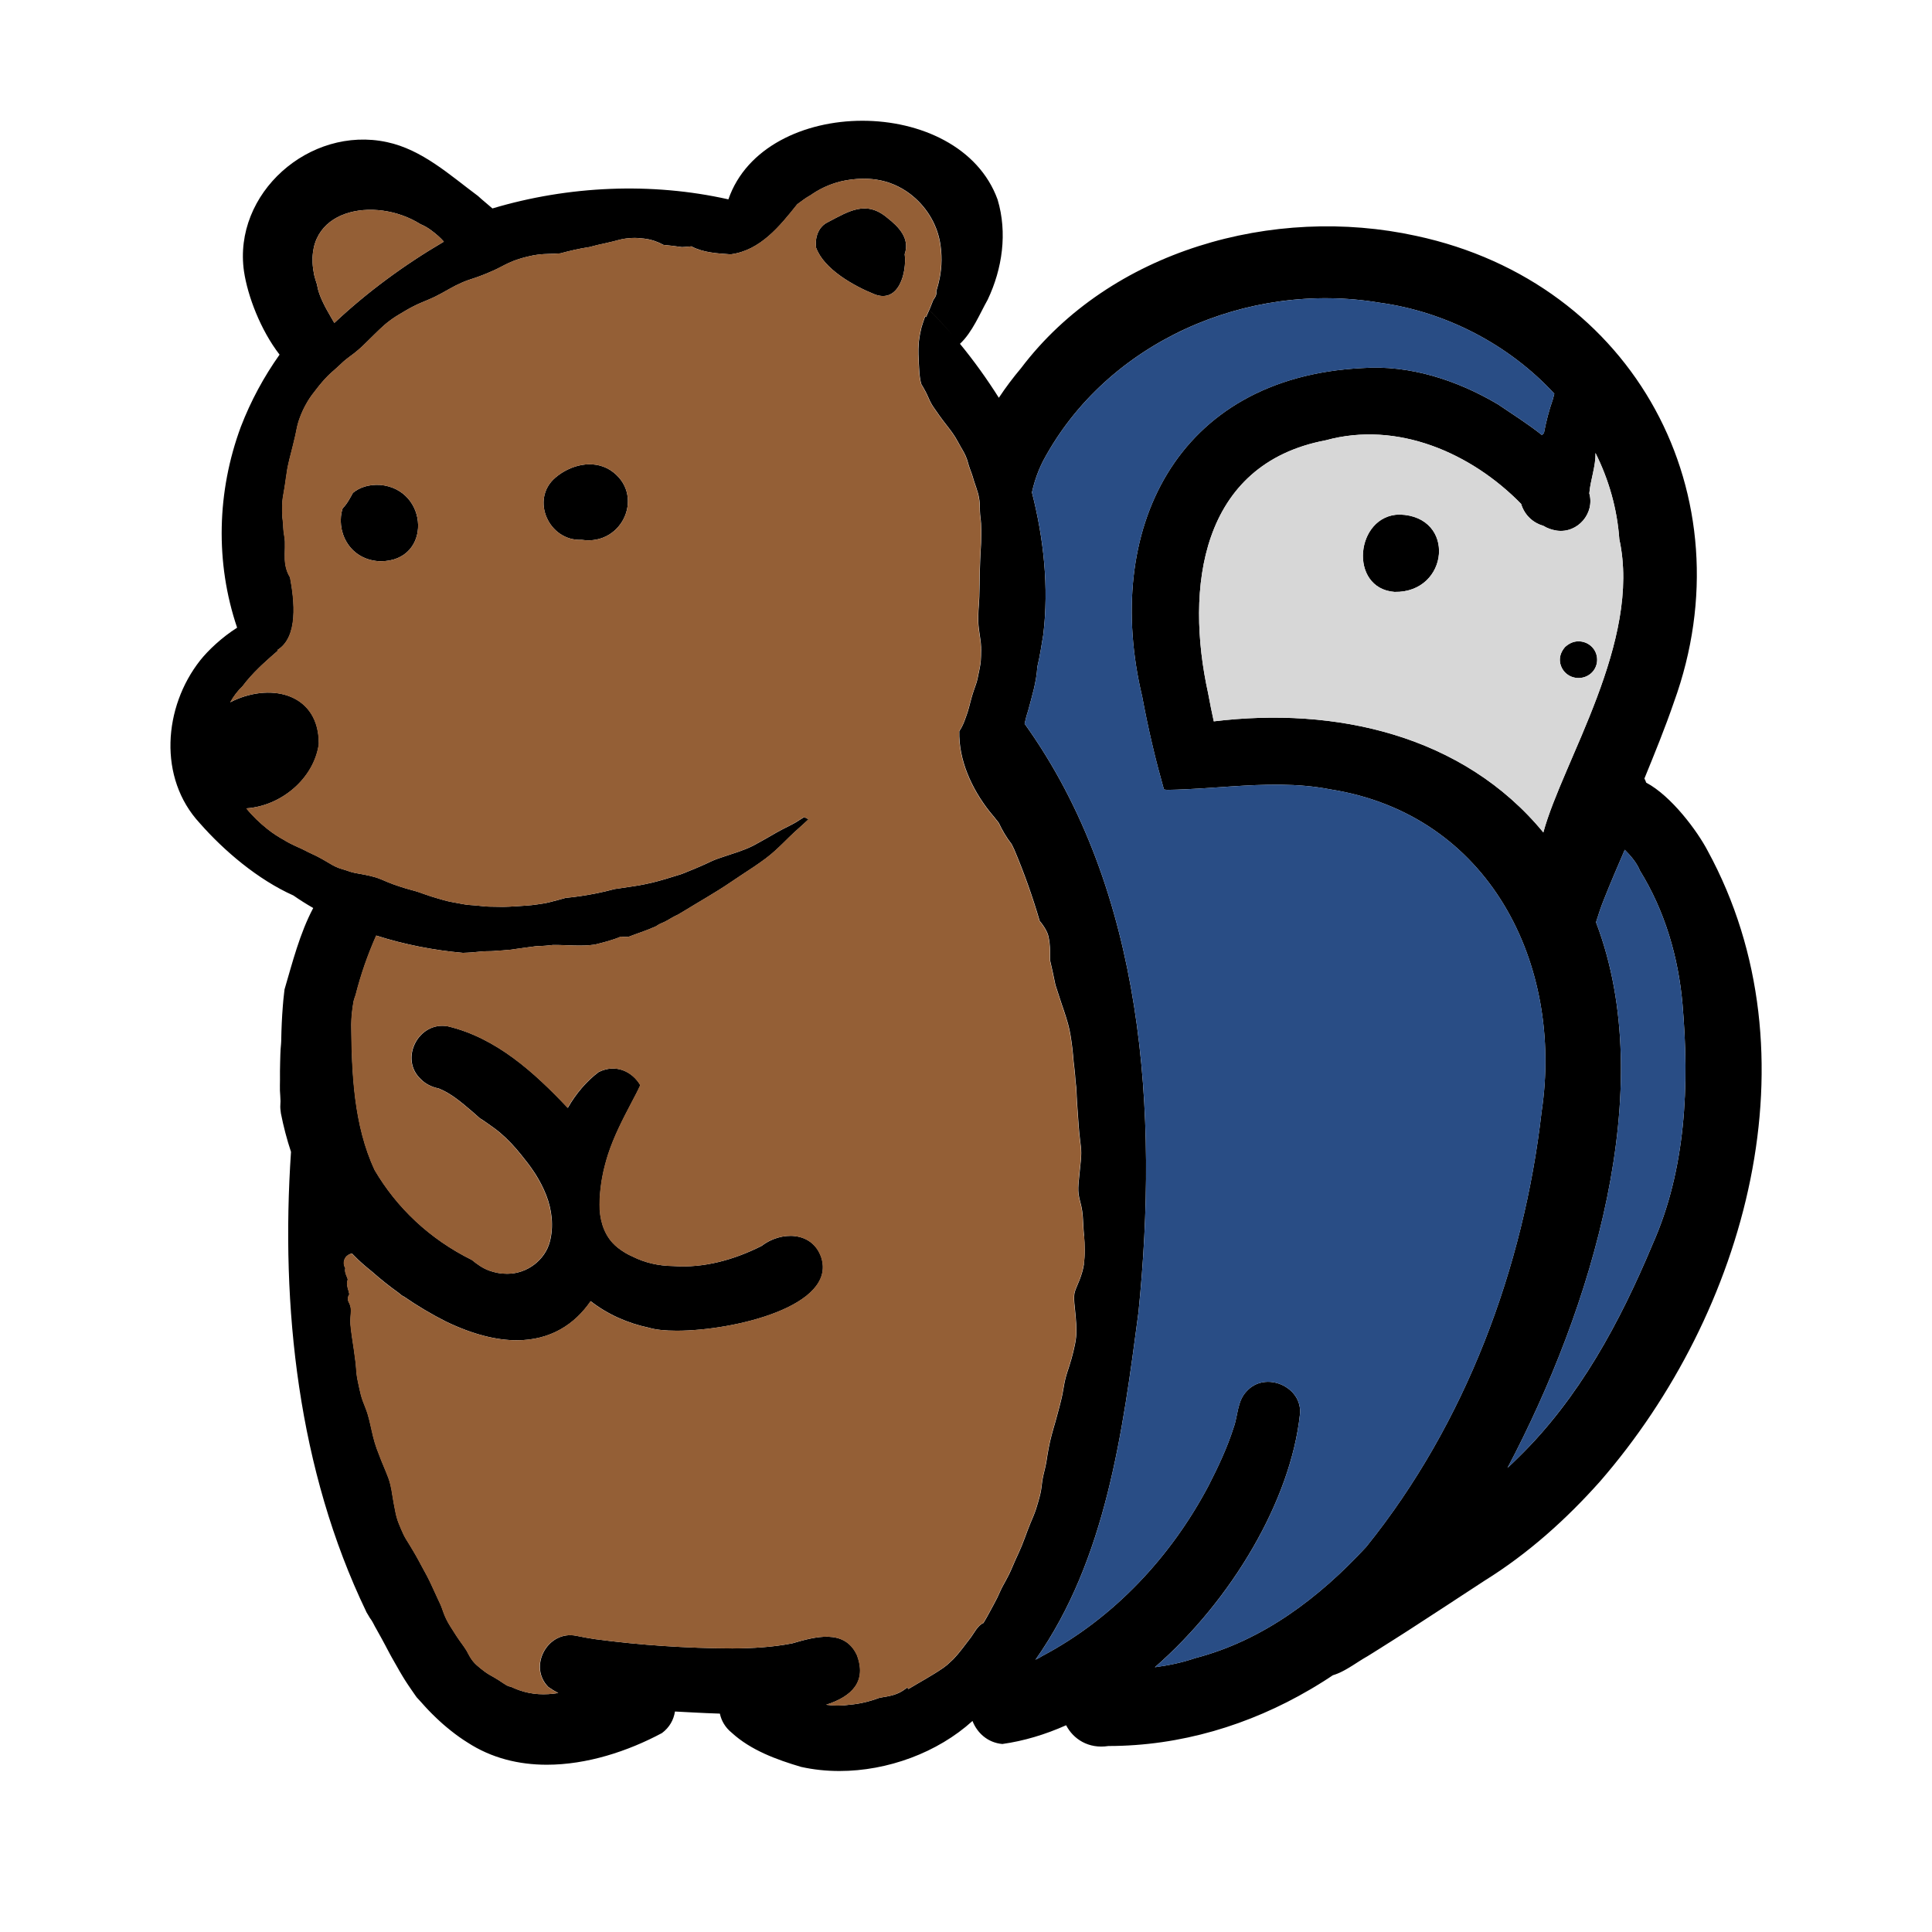 <svg width="64" height="64" viewBox="0 0 64 64" fill="none" xmlns="http://www.w3.org/2000/svg">
<g clip-path="url(#clip0_17_30)">
<path d="M14.703 8.005C14.577 7.862 14.438 7.744 14.282 7.628C14.172 7.546 14.052 7.477 13.926 7.425C12.422 6.475 9.964 6.909 10.405 9.098C10.432 9.209 10.464 9.317 10.501 9.424C10.503 9.435 10.505 9.446 10.507 9.457C10.537 9.639 10.604 9.813 10.682 9.98C10.698 10.015 10.715 10.05 10.732 10.084C10.75 10.121 10.769 10.158 10.789 10.195C10.797 10.21 10.805 10.225 10.814 10.241C10.857 10.322 10.903 10.402 10.95 10.482C10.959 10.497 10.967 10.512 10.976 10.527C11 10.568 11.024 10.608 11.047 10.649C11.057 10.665 11.066 10.681 11.076 10.697C12.172 9.668 13.401 8.767 14.703 8.005ZM35.903 41.866C35.949 41.558 35.937 41.24 35.911 40.93C35.899 40.781 35.887 40.633 35.881 40.484C35.874 40.319 35.862 40.156 35.829 39.994C35.799 39.848 35.751 39.704 35.731 39.556C35.712 39.413 35.723 39.27 35.736 39.127C35.749 38.977 35.764 38.828 35.781 38.679C35.799 38.519 35.817 38.358 35.818 38.197C35.819 38.052 35.798 37.91 35.78 37.767C35.76 37.611 35.746 37.455 35.734 37.299C35.713 37.028 35.697 36.757 35.677 36.486C35.666 36.332 35.666 36.178 35.654 36.023C35.648 35.953 35.636 35.883 35.629 35.813C35.622 35.749 35.619 35.684 35.615 35.619C35.604 35.468 35.581 35.318 35.566 35.166C35.552 35.019 35.542 34.872 35.524 34.725C35.49 34.453 35.455 34.183 35.381 33.918C35.337 33.766 35.291 33.614 35.24 33.464C35.196 33.334 35.15 33.206 35.109 33.075C35.072 32.957 35.032 32.839 34.994 32.721C34.984 32.691 34.974 32.661 34.964 32.631C34.909 32.357 34.85 32.084 34.786 31.812C34.783 31.706 34.787 31.6 34.785 31.494C34.782 31.334 34.767 31.175 34.732 31.018C34.701 30.881 34.623 30.754 34.544 30.639C34.512 30.594 34.478 30.55 34.442 30.508C34.203 29.693 33.921 28.898 33.593 28.127C33.567 28.071 33.54 28.017 33.512 27.962C33.34 27.741 33.201 27.503 33.085 27.255C32.985 27.126 32.882 27 32.777 26.875C32.182 26.116 31.757 25.178 31.778 24.222C31.809 24.176 31.837 24.128 31.863 24.08C31.93 23.952 31.977 23.812 32.025 23.676C32.032 23.657 32.038 23.639 32.044 23.62C32.049 23.606 32.053 23.591 32.058 23.577L32.06 23.57C32.064 23.556 32.069 23.543 32.072 23.529C32.072 23.529 32.072 23.529 32.072 23.528C32.077 23.512 32.082 23.497 32.086 23.482C32.09 23.467 32.094 23.452 32.099 23.437V23.435C32.101 23.427 32.104 23.419 32.106 23.41L32.112 23.388C32.112 23.388 32.113 23.385 32.113 23.383C32.116 23.374 32.118 23.366 32.12 23.357C32.12 23.356 32.121 23.355 32.121 23.354C32.123 23.348 32.124 23.342 32.126 23.336C32.127 23.332 32.128 23.327 32.129 23.323C32.135 23.301 32.141 23.278 32.146 23.255C32.147 23.253 32.148 23.251 32.148 23.249C32.163 23.191 32.179 23.133 32.195 23.077C32.199 23.064 32.203 23.052 32.206 23.04C32.21 23.028 32.214 23.016 32.217 23.004C32.218 23.002 32.218 23.001 32.219 23C32.221 22.991 32.225 22.981 32.227 22.972C32.235 22.949 32.242 22.925 32.25 22.902C32.257 22.879 32.265 22.856 32.273 22.833C32.278 22.82 32.282 22.807 32.286 22.795C32.288 22.789 32.291 22.782 32.293 22.776C32.295 22.77 32.297 22.764 32.3 22.758C32.301 22.754 32.302 22.751 32.303 22.748C32.304 22.744 32.305 22.741 32.306 22.738C32.31 22.727 32.314 22.716 32.318 22.706L32.319 22.701C32.321 22.698 32.322 22.695 32.323 22.691C32.326 22.682 32.329 22.672 32.332 22.663C32.339 22.644 32.345 22.625 32.351 22.605C32.353 22.6 32.354 22.595 32.356 22.589C32.357 22.586 32.358 22.584 32.358 22.581C32.358 22.581 32.359 22.579 32.359 22.578C32.361 22.571 32.363 22.564 32.364 22.558C32.364 22.557 32.365 22.557 32.365 22.556C32.367 22.548 32.369 22.54 32.371 22.531C32.376 22.513 32.38 22.494 32.384 22.476C32.387 22.464 32.389 22.452 32.392 22.441C32.394 22.429 32.397 22.417 32.399 22.405C32.4 22.401 32.401 22.396 32.402 22.392V22.39C32.403 22.386 32.404 22.382 32.404 22.378C32.407 22.367 32.409 22.357 32.411 22.346C32.414 22.332 32.418 22.317 32.42 22.303C32.421 22.3 32.422 22.298 32.422 22.295C32.422 22.294 32.422 22.293 32.423 22.292C32.426 22.278 32.429 22.263 32.432 22.249C32.432 22.245 32.433 22.241 32.434 22.238C32.439 22.214 32.444 22.191 32.448 22.168C32.451 22.155 32.453 22.142 32.456 22.13C32.458 22.117 32.461 22.105 32.462 22.092C32.466 22.073 32.469 22.054 32.472 22.035C32.474 22.025 32.476 22.014 32.477 22.003C32.477 22.002 32.477 22 32.478 21.999L32.481 21.972C32.482 21.963 32.483 21.954 32.484 21.945C32.486 21.933 32.487 21.921 32.488 21.909C32.488 21.907 32.489 21.904 32.489 21.902C32.49 21.89 32.491 21.878 32.492 21.866C32.492 21.858 32.493 21.85 32.493 21.843V21.842C32.493 21.842 32.493 21.839 32.493 21.838C32.494 21.83 32.495 21.822 32.495 21.813C32.496 21.787 32.497 21.761 32.498 21.734V21.734C32.498 21.725 32.499 21.716 32.499 21.708V21.706C32.499 21.68 32.5 21.654 32.5 21.628L32.502 21.547C32.502 21.538 32.502 21.53 32.502 21.521C32.502 21.51 32.502 21.499 32.501 21.487V21.486C32.501 21.483 32.501 21.48 32.501 21.478C32.501 21.476 32.501 21.475 32.501 21.474C32.501 21.472 32.501 21.47 32.501 21.468C32.501 21.466 32.501 21.464 32.501 21.462C32.501 21.461 32.501 21.46 32.501 21.459C32.501 21.455 32.501 21.451 32.501 21.447V21.436C32.5 21.429 32.5 21.422 32.5 21.416C32.5 21.413 32.5 21.411 32.499 21.408C32.499 21.402 32.499 21.396 32.498 21.391C32.498 21.39 32.498 21.39 32.498 21.389C32.498 21.381 32.497 21.372 32.496 21.363C32.496 21.354 32.495 21.346 32.495 21.337C32.492 21.31 32.49 21.284 32.487 21.258C32.484 21.24 32.482 21.223 32.48 21.205C32.48 21.202 32.48 21.199 32.479 21.195C32.457 21.024 32.425 20.852 32.412 20.679C32.388 20.375 32.432 20.07 32.442 19.766C32.451 19.497 32.452 19.228 32.457 18.959C32.461 18.815 32.469 18.672 32.472 18.528C32.474 18.453 32.477 18.379 32.482 18.304C32.482 18.299 32.482 18.293 32.483 18.287C32.484 18.263 32.486 18.239 32.487 18.216C32.487 18.213 32.488 18.21 32.488 18.208C32.49 18.176 32.492 18.144 32.494 18.112C32.495 18.094 32.496 18.076 32.497 18.059C32.499 18.028 32.5 17.997 32.501 17.966C32.505 17.873 32.506 17.78 32.506 17.687C32.506 17.653 32.506 17.619 32.506 17.585C32.506 17.511 32.504 17.437 32.5 17.363C32.5 17.36 32.5 17.358 32.5 17.355C32.499 17.343 32.499 17.332 32.498 17.321C32.498 17.318 32.498 17.316 32.497 17.314C32.497 17.31 32.497 17.307 32.496 17.304C32.496 17.293 32.495 17.283 32.494 17.273C32.492 17.259 32.491 17.245 32.49 17.231C32.484 17.177 32.477 17.123 32.472 17.07C32.471 17.054 32.47 17.039 32.468 17.024V17.023C32.468 17.018 32.468 17.012 32.467 17.007C32.467 17.005 32.467 17.003 32.467 17.001C32.466 16.993 32.465 16.986 32.465 16.978C32.464 16.959 32.462 16.94 32.462 16.921C32.461 16.897 32.461 16.873 32.461 16.85C32.461 16.817 32.461 16.784 32.459 16.751C32.459 16.742 32.458 16.734 32.458 16.726C32.457 16.712 32.457 16.698 32.456 16.685V16.684C32.455 16.673 32.454 16.662 32.453 16.651C32.452 16.641 32.452 16.63 32.45 16.619C32.449 16.609 32.448 16.599 32.447 16.588C32.445 16.578 32.444 16.567 32.443 16.556C32.443 16.555 32.443 16.554 32.442 16.553C32.436 16.509 32.428 16.465 32.419 16.422C32.417 16.412 32.415 16.403 32.412 16.393C32.41 16.384 32.408 16.375 32.406 16.365C32.404 16.36 32.403 16.354 32.401 16.349C32.401 16.346 32.4 16.344 32.4 16.342C32.4 16.342 32.399 16.341 32.399 16.34C32.399 16.339 32.398 16.339 32.398 16.338C32.383 16.282 32.366 16.228 32.347 16.174C32.346 16.168 32.344 16.163 32.342 16.158C32.341 16.155 32.34 16.152 32.339 16.148C32.32 16.094 32.3 16.039 32.282 15.983C32.277 15.97 32.273 15.957 32.269 15.944C32.251 15.888 32.235 15.83 32.218 15.774C32.195 15.699 32.168 15.627 32.139 15.553C32.108 15.472 32.084 15.39 32.061 15.306C32.05 15.266 32.038 15.226 32.023 15.188C32.013 15.159 32.001 15.13 31.988 15.101C31.984 15.092 31.98 15.082 31.975 15.073C31.913 14.939 31.829 14.815 31.761 14.684C31.694 14.556 31.619 14.434 31.535 14.317C31.511 14.283 31.486 14.249 31.46 14.216C31.384 14.116 31.306 14.017 31.23 13.917C31.193 13.869 31.158 13.82 31.123 13.77C31.122 13.769 31.121 13.768 31.12 13.767C31.11 13.752 31.099 13.736 31.088 13.72C31.066 13.689 31.044 13.658 31.022 13.626C31.011 13.61 30.999 13.594 30.988 13.578C30.976 13.561 30.965 13.545 30.954 13.529C30.946 13.519 30.939 13.508 30.932 13.498C30.919 13.479 30.907 13.461 30.895 13.442C30.883 13.424 30.872 13.405 30.861 13.386C30.855 13.377 30.85 13.367 30.845 13.357C30.829 13.328 30.813 13.298 30.799 13.268C30.783 13.232 30.767 13.195 30.75 13.158C30.734 13.122 30.717 13.085 30.7 13.049C30.687 13.022 30.673 12.995 30.659 12.968C30.631 12.915 30.602 12.862 30.572 12.81C30.556 12.785 30.541 12.759 30.525 12.734C30.525 12.734 30.525 12.733 30.525 12.733C30.525 12.733 30.525 12.733 30.525 12.732C30.522 12.722 30.519 12.713 30.516 12.704C30.516 12.702 30.516 12.701 30.515 12.7C30.513 12.692 30.511 12.683 30.508 12.675C30.507 12.672 30.507 12.67 30.506 12.667C30.506 12.667 30.506 12.667 30.506 12.667C30.503 12.656 30.5 12.645 30.498 12.634C30.496 12.622 30.493 12.611 30.491 12.6C30.479 12.54 30.471 12.478 30.464 12.417C30.462 12.399 30.461 12.382 30.459 12.364C30.458 12.346 30.456 12.329 30.455 12.311C30.453 12.285 30.452 12.258 30.45 12.232L30.447 12.179C30.444 12.135 30.441 12.091 30.439 12.046C30.439 12.045 30.439 12.044 30.439 12.043C30.433 11.94 30.428 11.838 30.426 11.735C30.423 11.622 30.425 11.511 30.433 11.399C30.433 11.389 30.434 11.38 30.435 11.369C30.437 11.35 30.438 11.33 30.44 11.311C30.446 11.261 30.452 11.212 30.461 11.164C30.465 11.137 30.47 11.11 30.475 11.084C30.478 11.07 30.481 11.057 30.483 11.044C30.487 11.022 30.492 11 30.497 10.977C30.498 10.97 30.5 10.963 30.502 10.957C30.508 10.929 30.514 10.902 30.52 10.874C30.523 10.865 30.525 10.855 30.527 10.846C30.528 10.842 30.529 10.838 30.53 10.834C30.53 10.834 30.53 10.834 30.53 10.833C30.568 10.714 30.605 10.594 30.65 10.476C30.659 10.485 30.669 10.494 30.679 10.504C30.715 10.425 30.749 10.347 30.783 10.268C31.049 10.533 31.305 10.809 31.551 11.093C31.633 11.188 31.714 11.284 31.793 11.38C31.714 11.284 31.633 11.188 31.551 11.093C31.306 10.809 31.05 10.533 30.784 10.268C30.792 10.249 30.8 10.23 30.808 10.212C30.846 10.122 30.882 10.031 30.916 9.94C30.947 9.894 30.981 9.848 31.001 9.799C31.021 9.749 31.025 9.696 31.017 9.646C31.063 9.501 31.101 9.354 31.13 9.207C31.207 8.813 31.209 8.419 31.14 8.024C31.027 7.388 30.66 6.81 30.141 6.418C29.817 6.173 29.436 6.011 29.032 5.95C28.685 5.898 28.331 5.917 27.987 5.981C27.614 6.051 27.239 6.207 26.925 6.417C26.899 6.434 26.874 6.451 26.849 6.469C26.837 6.476 26.825 6.482 26.813 6.489C26.693 6.558 26.584 6.639 26.473 6.722C26.453 6.736 26.432 6.751 26.412 6.767C25.837 7.49 25.184 8.3 24.205 8.425C23.755 8.394 23.306 8.372 22.902 8.161C22.897 8.161 22.892 8.162 22.887 8.162C22.883 8.163 22.88 8.163 22.877 8.163C22.869 8.164 22.862 8.165 22.855 8.166C22.851 8.166 22.848 8.166 22.844 8.167C22.836 8.167 22.828 8.168 22.819 8.169C22.815 8.169 22.811 8.17 22.808 8.17C22.805 8.17 22.804 8.17 22.802 8.171C22.801 8.171 22.8 8.171 22.8 8.171C22.786 8.172 22.772 8.173 22.758 8.174C22.757 8.174 22.756 8.174 22.754 8.174C22.747 8.175 22.74 8.176 22.732 8.176C22.722 8.177 22.712 8.178 22.701 8.178C22.699 8.178 22.696 8.179 22.693 8.179C22.683 8.18 22.672 8.18 22.661 8.181C22.637 8.182 22.614 8.184 22.59 8.185C22.387 8.154 22.183 8.131 21.979 8.112C21.952 8.098 21.925 8.084 21.897 8.071C21.889 8.066 21.879 8.062 21.87 8.057C21.85 8.047 21.829 8.038 21.808 8.029C21.761 8.009 21.714 7.991 21.665 7.975C21.607 7.957 21.548 7.941 21.489 7.928C21.439 7.918 21.389 7.91 21.34 7.904C21.201 7.887 21.063 7.876 20.923 7.884C20.807 7.891 20.689 7.904 20.575 7.93C20.489 7.949 20.404 7.974 20.319 7.996C20.142 8.042 19.962 8.076 19.783 8.118C19.698 8.138 19.613 8.161 19.529 8.184H19.529C19.525 8.185 19.521 8.185 19.517 8.186C19.195 8.233 18.878 8.308 18.564 8.393C18.451 8.402 18.338 8.406 18.224 8.409C18.157 8.411 18.09 8.413 18.023 8.417C18.009 8.418 17.994 8.419 17.98 8.42C17.968 8.421 17.957 8.422 17.946 8.423C17.905 8.426 17.865 8.43 17.824 8.436C17.817 8.437 17.808 8.438 17.8 8.439C17.79 8.44 17.78 8.441 17.769 8.443C17.759 8.444 17.749 8.446 17.739 8.448C17.723 8.45 17.708 8.453 17.692 8.455C17.68 8.457 17.668 8.46 17.656 8.462C17.62 8.469 17.584 8.476 17.549 8.485C17.513 8.492 17.478 8.501 17.443 8.51C17.419 8.516 17.396 8.522 17.372 8.528C17.349 8.534 17.325 8.541 17.302 8.547C17.287 8.551 17.272 8.556 17.258 8.56C17.214 8.573 17.171 8.587 17.128 8.601C16.94 8.663 16.763 8.751 16.59 8.843C16.431 8.927 16.268 8.999 16.102 9.067C16.062 9.083 16.023 9.099 15.983 9.114C15.939 9.131 15.895 9.148 15.85 9.164C15.835 9.17 15.82 9.175 15.805 9.18C15.785 9.187 15.765 9.194 15.745 9.201C15.739 9.203 15.733 9.205 15.727 9.207C15.693 9.219 15.659 9.23 15.625 9.241C15.533 9.27 15.444 9.302 15.357 9.338C15.346 9.343 15.335 9.347 15.324 9.352C15.248 9.385 15.173 9.42 15.098 9.457C14.939 9.538 14.787 9.629 14.631 9.714C14.484 9.795 14.335 9.868 14.18 9.932C14.008 10.004 13.834 10.074 13.669 10.161C13.591 10.201 13.515 10.244 13.44 10.288C13.364 10.332 13.289 10.377 13.214 10.422C13.14 10.466 13.067 10.513 12.997 10.562C12.987 10.569 12.977 10.576 12.967 10.583C12.927 10.612 12.888 10.641 12.849 10.672C12.83 10.687 12.811 10.703 12.792 10.718C12.773 10.734 12.754 10.75 12.735 10.766C12.621 10.866 12.513 10.972 12.405 11.078C12.349 11.132 12.294 11.187 12.239 11.241C12.211 11.269 12.184 11.296 12.156 11.323C12.115 11.364 12.074 11.403 12.033 11.443C12.016 11.459 11.999 11.474 11.983 11.49C11.949 11.521 11.915 11.552 11.88 11.582C11.837 11.619 11.793 11.656 11.748 11.691C11.744 11.694 11.739 11.698 11.735 11.701C11.731 11.704 11.726 11.708 11.722 11.711C11.713 11.717 11.705 11.724 11.697 11.73C11.689 11.736 11.68 11.742 11.672 11.748C11.655 11.762 11.638 11.774 11.621 11.787C11.616 11.791 11.611 11.794 11.606 11.798C11.591 11.809 11.576 11.82 11.562 11.831C11.532 11.854 11.503 11.876 11.475 11.899C11.475 11.899 11.474 11.899 11.473 11.899C11.467 11.905 11.46 11.91 11.453 11.916C11.449 11.919 11.446 11.922 11.442 11.925C11.432 11.933 11.422 11.941 11.413 11.949C11.412 11.95 11.411 11.951 11.411 11.951C11.404 11.957 11.397 11.963 11.39 11.969C11.386 11.973 11.381 11.977 11.377 11.98C11.375 11.982 11.374 11.983 11.373 11.985C11.37 11.987 11.368 11.989 11.366 11.991C11.36 11.996 11.355 12.001 11.349 12.006C11.342 12.012 11.336 12.018 11.329 12.025C11.316 12.038 11.302 12.051 11.288 12.064C11.274 12.076 11.261 12.089 11.247 12.102C11.24 12.108 11.233 12.115 11.226 12.121C11.219 12.127 11.213 12.134 11.205 12.14C11.192 12.153 11.178 12.165 11.164 12.178C11.15 12.191 11.136 12.203 11.122 12.215C11.108 12.228 11.094 12.24 11.08 12.253C11.066 12.265 11.052 12.277 11.038 12.29C11.024 12.303 11.01 12.315 10.995 12.328C10.99 12.332 10.985 12.337 10.98 12.342C10.973 12.347 10.967 12.353 10.961 12.359C10.955 12.364 10.95 12.369 10.944 12.374C10.938 12.38 10.932 12.386 10.925 12.392C10.916 12.4 10.907 12.409 10.898 12.418C10.894 12.421 10.89 12.425 10.886 12.43C10.885 12.431 10.884 12.432 10.882 12.433C10.879 12.436 10.876 12.439 10.874 12.442C10.868 12.446 10.864 12.451 10.859 12.456C10.857 12.458 10.855 12.46 10.853 12.462C10.851 12.464 10.849 12.466 10.847 12.468L10.842 12.474C10.84 12.476 10.838 12.478 10.836 12.48C10.832 12.484 10.829 12.487 10.826 12.491C10.825 12.492 10.825 12.492 10.824 12.492L10.82 12.496C10.82 12.496 10.819 12.497 10.819 12.497L10.815 12.502C10.804 12.514 10.793 12.525 10.782 12.537C10.781 12.538 10.78 12.539 10.779 12.541C10.776 12.543 10.773 12.546 10.771 12.549C10.767 12.553 10.764 12.557 10.76 12.561C10.759 12.562 10.758 12.563 10.757 12.564C10.756 12.565 10.755 12.566 10.755 12.566C10.751 12.57 10.747 12.575 10.743 12.579C10.742 12.581 10.739 12.583 10.737 12.585C10.736 12.587 10.735 12.588 10.734 12.59C10.733 12.59 10.732 12.591 10.732 12.592C10.727 12.597 10.723 12.601 10.719 12.606C10.715 12.611 10.711 12.615 10.707 12.62C10.705 12.621 10.703 12.623 10.702 12.625C10.697 12.631 10.691 12.637 10.686 12.643C10.678 12.652 10.671 12.661 10.663 12.67C10.661 12.672 10.659 12.675 10.657 12.677C10.655 12.68 10.652 12.683 10.649 12.686C10.646 12.69 10.643 12.693 10.64 12.697C10.639 12.698 10.638 12.7 10.637 12.701C10.636 12.702 10.635 12.703 10.634 12.704C10.633 12.706 10.632 12.708 10.63 12.709C10.627 12.713 10.623 12.717 10.62 12.722C10.616 12.726 10.613 12.729 10.61 12.733C10.602 12.743 10.594 12.752 10.586 12.762C10.563 12.791 10.539 12.82 10.516 12.85C10.462 12.918 10.409 12.987 10.356 13.057C10.35 13.065 10.344 13.073 10.338 13.081C10.332 13.089 10.326 13.097 10.32 13.105C10.314 13.114 10.307 13.123 10.302 13.132C10.296 13.14 10.291 13.147 10.285 13.155C10.274 13.172 10.262 13.189 10.251 13.206C10.24 13.223 10.229 13.24 10.218 13.258C10.212 13.267 10.207 13.276 10.201 13.286C10.196 13.294 10.191 13.302 10.186 13.31C10.16 13.354 10.134 13.399 10.111 13.445C10.106 13.454 10.101 13.462 10.097 13.47C10.091 13.482 10.085 13.493 10.08 13.505C10.076 13.512 10.073 13.518 10.07 13.525C10.065 13.534 10.061 13.543 10.056 13.552C10.047 13.57 10.039 13.589 10.03 13.607C10.018 13.634 10.006 13.662 9.994 13.689C9.994 13.689 9.994 13.69 9.993 13.691C9.986 13.708 9.979 13.725 9.972 13.741C9.971 13.744 9.971 13.746 9.97 13.748C9.966 13.757 9.963 13.766 9.959 13.775V13.775C9.955 13.785 9.952 13.794 9.949 13.803C9.949 13.803 9.948 13.803 9.948 13.804C9.947 13.806 9.946 13.809 9.945 13.811L9.937 13.832C9.934 13.841 9.931 13.851 9.927 13.86C9.927 13.86 9.927 13.86 9.927 13.86C9.92 13.879 9.913 13.898 9.907 13.917C9.902 13.93 9.898 13.943 9.894 13.955C9.89 13.968 9.886 13.981 9.883 13.993C9.876 14.017 9.869 14.041 9.863 14.065C9.863 14.067 9.862 14.068 9.862 14.07C9.861 14.072 9.861 14.075 9.86 14.076C9.858 14.083 9.857 14.089 9.855 14.096C9.853 14.102 9.852 14.109 9.85 14.116C9.847 14.128 9.844 14.141 9.842 14.153C9.835 14.183 9.829 14.212 9.823 14.241C9.82 14.256 9.817 14.271 9.814 14.286C9.814 14.287 9.813 14.289 9.813 14.291C9.81 14.304 9.808 14.317 9.805 14.33C9.803 14.338 9.802 14.345 9.8 14.354C9.799 14.357 9.799 14.36 9.798 14.363C9.797 14.367 9.796 14.371 9.796 14.375C9.796 14.375 9.796 14.376 9.796 14.376C9.795 14.381 9.794 14.385 9.793 14.39C9.789 14.403 9.787 14.416 9.784 14.429C9.781 14.442 9.777 14.456 9.775 14.469C9.768 14.499 9.76 14.53 9.753 14.561C9.742 14.607 9.73 14.653 9.72 14.699C9.716 14.714 9.713 14.728 9.709 14.743C9.709 14.745 9.708 14.747 9.708 14.749C9.704 14.764 9.701 14.779 9.697 14.794C9.693 14.81 9.689 14.825 9.685 14.841C9.654 14.968 9.62 15.094 9.589 15.22C9.577 15.268 9.566 15.315 9.556 15.363C9.549 15.395 9.542 15.427 9.535 15.459C9.532 15.476 9.529 15.493 9.525 15.511C9.522 15.528 9.519 15.545 9.516 15.562C9.516 15.563 9.516 15.563 9.516 15.564C9.513 15.581 9.51 15.598 9.508 15.616C9.485 15.756 9.466 15.896 9.446 16.037C9.445 16.039 9.445 16.041 9.445 16.044C9.442 16.061 9.44 16.078 9.437 16.095C9.432 16.128 9.427 16.161 9.422 16.194C9.422 16.195 9.421 16.196 9.421 16.197C9.416 16.231 9.409 16.265 9.403 16.299C9.376 16.443 9.353 16.587 9.352 16.735C9.352 16.785 9.351 16.836 9.351 16.887C9.351 16.975 9.352 17.063 9.359 17.15C9.365 17.218 9.378 17.287 9.382 17.356C9.384 17.393 9.386 17.432 9.387 17.47C9.387 17.47 9.387 17.47 9.387 17.471C9.389 17.5 9.391 17.529 9.393 17.559C9.403 17.687 9.437 17.811 9.441 17.94C9.451 18.202 9.413 18.466 9.459 18.726C9.483 18.862 9.531 18.997 9.604 19.115C9.606 19.119 9.609 19.122 9.611 19.126C9.756 19.9 9.891 21.095 9.198 21.529C9.2 21.539 9.202 21.549 9.203 21.559L9.201 21.56C9.201 21.56 9.2 21.562 9.199 21.562C9.04 21.7 8.88 21.839 8.725 21.984C8.703 22.004 8.68 22.025 8.658 22.046C8.656 22.048 8.654 22.05 8.652 22.052C8.629 22.074 8.606 22.096 8.584 22.118L8.578 22.124C8.382 22.316 8.197 22.517 8.034 22.736C7.871 22.89 7.736 23.07 7.63 23.265C7.664 23.247 7.698 23.23 7.731 23.212C9.052 22.599 10.578 23.018 10.564 24.648C10.402 25.791 9.316 26.7 8.164 26.778C8.369 27.034 8.608 27.26 8.869 27.468C9.047 27.61 9.238 27.731 9.437 27.84C9.446 27.846 9.455 27.852 9.465 27.858C9.505 27.883 9.547 27.905 9.588 27.927C9.683 27.976 9.778 28.02 9.875 28.064C9.952 28.099 10.03 28.133 10.104 28.172C10.183 28.213 10.26 28.254 10.341 28.289C10.36 28.298 10.379 28.306 10.399 28.315C10.418 28.324 10.437 28.333 10.456 28.342C10.474 28.351 10.494 28.361 10.512 28.371C10.526 28.378 10.54 28.385 10.554 28.393C10.597 28.415 10.639 28.438 10.68 28.461C10.716 28.481 10.753 28.502 10.789 28.524C10.938 28.612 11.087 28.709 11.253 28.764C11.298 28.779 11.344 28.793 11.39 28.806C11.39 28.806 11.39 28.806 11.39 28.807C11.395 28.808 11.401 28.81 11.406 28.811C11.417 28.815 11.428 28.818 11.439 28.822C11.449 28.825 11.46 28.828 11.47 28.831C11.48 28.835 11.491 28.838 11.501 28.842C11.513 28.846 11.525 28.85 11.536 28.854C11.542 28.855 11.548 28.858 11.554 28.86C11.566 28.863 11.578 28.868 11.589 28.871C11.595 28.873 11.601 28.875 11.607 28.877C11.619 28.881 11.631 28.884 11.643 28.888C11.683 28.899 11.723 28.91 11.764 28.918C11.772 28.92 11.78 28.921 11.788 28.923C11.802 28.925 11.816 28.927 11.829 28.93C11.871 28.937 11.912 28.944 11.952 28.952L12.034 28.967C12.051 28.97 12.068 28.973 12.085 28.977C12.204 29 12.322 29.026 12.438 29.062C12.447 29.065 12.456 29.067 12.465 29.07C12.475 29.073 12.485 29.077 12.495 29.08L12.502 29.082C12.509 29.085 12.516 29.087 12.523 29.09C12.526 29.091 12.529 29.092 12.532 29.093C12.536 29.095 12.54 29.096 12.545 29.098C12.558 29.102 12.571 29.108 12.584 29.113C12.585 29.113 12.586 29.113 12.586 29.113C12.599 29.118 12.611 29.123 12.624 29.129C12.625 29.129 12.627 29.13 12.628 29.13C12.629 29.131 12.631 29.131 12.632 29.132C12.651 29.14 12.67 29.147 12.689 29.155L12.71 29.164C12.717 29.167 12.723 29.17 12.73 29.173C12.73 29.173 12.73 29.173 12.73 29.173L12.771 29.19C12.771 29.19 12.771 29.19 12.771 29.19C12.788 29.197 12.804 29.205 12.821 29.212C12.961 29.271 13.103 29.321 13.247 29.368C13.377 29.41 13.507 29.452 13.64 29.485C13.782 29.521 13.918 29.568 14.056 29.618C14.202 29.672 14.35 29.717 14.5 29.761C14.648 29.804 14.795 29.849 14.947 29.877C15.08 29.902 15.212 29.925 15.345 29.951C15.484 29.978 15.624 29.983 15.765 29.994C15.918 30.006 16.068 30.033 16.222 30.033C16.376 30.033 16.517 30.04 16.664 30.04C16.923 30.037 17.181 30.016 17.439 29.999C17.562 29.991 17.682 29.977 17.803 29.959C17.94 29.939 18.075 29.921 18.209 29.886C18.386 29.839 18.564 29.796 18.739 29.744C19.068 29.713 19.393 29.664 19.717 29.601C19.935 29.559 20.15 29.508 20.364 29.45C20.412 29.444 20.46 29.437 20.507 29.43C20.663 29.409 20.817 29.382 20.972 29.36C21.11 29.342 21.245 29.316 21.38 29.288C21.691 29.226 21.994 29.137 22.295 29.042C22.379 29.015 22.463 28.993 22.547 28.965C22.62 28.941 22.692 28.91 22.764 28.88C22.901 28.823 23.04 28.77 23.176 28.709C23.307 28.652 23.438 28.594 23.567 28.531C23.699 28.468 23.841 28.424 23.98 28.377C24.296 28.27 24.617 28.178 24.917 28.031C25.057 27.962 25.19 27.879 25.328 27.806C25.466 27.731 25.599 27.649 25.736 27.572C25.866 27.498 26 27.432 26.133 27.365C26.205 27.327 26.279 27.292 26.349 27.25C26.43 27.201 26.507 27.148 26.587 27.1C26.607 27.088 26.626 27.078 26.646 27.067C26.673 27.082 26.7 27.097 26.728 27.111C26.747 27.121 26.767 27.13 26.786 27.14C26.735 27.189 26.683 27.237 26.631 27.285C26.526 27.381 26.418 27.476 26.312 27.572C26.201 27.675 26.093 27.782 25.985 27.889C25.787 28.084 25.587 28.274 25.363 28.441C25.105 28.633 24.836 28.809 24.566 28.985C24.314 29.149 24.068 29.325 23.811 29.483C23.551 29.645 23.288 29.802 23.024 29.959C22.836 30.072 22.65 30.188 22.46 30.299C22.456 30.301 22.451 30.303 22.446 30.305C22.327 30.357 22.22 30.425 22.107 30.489C22.055 30.519 22.002 30.547 21.947 30.569C21.895 30.59 21.846 30.61 21.799 30.641C21.776 30.655 21.754 30.67 21.731 30.685C21.642 30.725 21.553 30.762 21.462 30.798C21.323 30.852 21.182 30.9 21.043 30.951C20.972 30.977 20.902 31.003 20.832 31.03C20.825 31.03 20.818 31.031 20.811 31.032C20.733 31.038 20.653 31.037 20.575 31.027C20.571 31.028 20.567 31.029 20.563 31.03C20.284 31.147 19.983 31.223 19.699 31.292C19.241 31.358 18.778 31.298 18.317 31.303C18.157 31.323 17.997 31.336 17.835 31.343C17.825 31.342 17.815 31.34 17.806 31.338C17.549 31.368 17.293 31.41 17.036 31.443C16.982 31.453 16.929 31.46 16.873 31.465C16.859 31.466 16.844 31.466 16.829 31.467C16.708 31.48 16.587 31.49 16.465 31.494C16.43 31.498 16.394 31.502 16.358 31.504C16.234 31.513 16.109 31.506 15.985 31.517C15.857 31.528 15.729 31.542 15.602 31.552C15.514 31.559 15.426 31.561 15.338 31.565C14.385 31.48 13.406 31.293 12.465 30.992C12.184 31.626 11.954 32.283 11.783 32.961C11.759 33.024 11.737 33.091 11.718 33.161C11.672 33.419 11.641 33.68 11.639 33.943C11.655 35.563 11.72 37.268 12.413 38.758C13.142 40.001 14.228 41.042 15.635 41.738C15.808 41.879 15.987 42.009 16.2 42.087C16.388 42.156 16.583 42.195 16.785 42.194C16.795 42.194 16.805 42.194 16.816 42.194C17.457 42.194 18.056 41.744 18.215 41.132C18.348 40.625 18.284 40.072 18.093 39.587C17.997 39.344 17.877 39.114 17.738 38.893V38.891C17.735 38.889 17.734 38.887 17.732 38.885C17.715 38.859 17.699 38.833 17.682 38.808C17.551 38.609 17.401 38.423 17.252 38.237C17.047 37.982 16.82 37.738 16.569 37.525C16.426 37.404 16.269 37.295 16.116 37.188C16.042 37.135 15.966 37.086 15.889 37.037C15.808 36.964 15.727 36.892 15.645 36.821C15.303 36.533 14.956 36.224 14.534 36.056C14.315 36.013 14.098 35.912 13.939 35.747C13.223 35.08 13.861 33.823 14.835 33.997C16.435 34.378 17.692 35.514 18.81 36.7C19.073 36.238 19.426 35.818 19.833 35.513C20.408 35.227 20.955 35.504 21.213 35.948C21.128 36.136 21.031 36.319 20.934 36.502C20.637 37.067 20.343 37.635 20.145 38.243C20.109 38.355 20.076 38.469 20.046 38.584C20.033 38.635 20.02 38.685 20.008 38.736C20.004 38.753 20 38.77 19.996 38.787C19.993 38.801 19.99 38.814 19.987 38.828C19.984 38.842 19.981 38.856 19.979 38.869C19.97 38.91 19.962 38.951 19.954 38.992C19.952 39.006 19.949 39.019 19.947 39.033C19.942 39.059 19.938 39.085 19.933 39.111C19.928 39.14 19.924 39.169 19.92 39.199C19.915 39.233 19.91 39.267 19.906 39.302C19.901 39.336 19.897 39.371 19.893 39.406C19.892 39.42 19.89 39.434 19.889 39.449C19.886 39.475 19.884 39.502 19.882 39.53C19.881 39.544 19.879 39.558 19.878 39.572C19.877 39.586 19.876 39.6 19.875 39.614C19.874 39.628 19.874 39.642 19.873 39.656C19.872 39.669 19.871 39.683 19.87 39.697C19.87 39.711 19.869 39.725 19.869 39.739C19.866 39.794 19.865 39.85 19.865 39.906C19.862 40.363 19.984 40.828 20.292 41.168C20.293 41.168 20.293 41.169 20.294 41.169C20.348 41.229 20.409 41.285 20.475 41.337C20.622 41.451 20.786 41.552 20.959 41.626C21.354 41.824 21.801 41.934 22.312 41.94C23.326 42.013 24.332 41.726 25.228 41.274C25.871 40.776 26.906 40.782 27.206 41.648C27.734 43.261 24.325 44.082 22.419 44.082C22.037 44.082 21.714 44.049 21.497 43.982C20.799 43.836 20.128 43.54 19.568 43.103C19.044 43.867 18.242 44.398 17.119 44.398C16.453 44.398 15.676 44.212 14.774 43.778C14.296 43.536 13.832 43.261 13.39 42.956C13.322 42.926 13.263 42.878 13.206 42.827C12.898 42.606 12.6 42.369 12.317 42.118C12.107 41.95 11.903 41.775 11.716 41.58C11.698 41.562 11.68 41.543 11.662 41.524C11.572 41.539 11.49 41.59 11.44 41.669C11.395 41.742 11.38 41.831 11.401 41.913C11.408 41.94 11.418 41.965 11.431 41.989C11.435 41.995 11.439 42.001 11.443 42.007C11.437 42.029 11.434 42.051 11.434 42.074C11.433 42.123 11.446 42.169 11.461 42.215C11.473 42.251 11.491 42.284 11.502 42.319C11.508 42.338 11.52 42.359 11.523 42.379C11.525 42.391 11.506 42.452 11.506 42.45C11.5 42.49 11.498 42.531 11.504 42.571C11.511 42.62 11.521 42.67 11.535 42.718C11.54 42.736 11.549 42.755 11.553 42.773C11.558 42.795 11.56 42.816 11.566 42.837C11.569 42.849 11.573 42.861 11.578 42.872C11.559 42.898 11.544 42.928 11.536 42.961C11.525 43.004 11.526 43.05 11.538 43.093C11.546 43.123 11.562 43.148 11.576 43.176C11.588 43.201 11.597 43.228 11.605 43.255C11.624 43.318 11.631 43.38 11.628 43.446C11.621 43.588 11.6 43.728 11.613 43.87C11.638 44.158 11.688 44.443 11.729 44.728C11.74 44.804 11.748 44.88 11.759 44.956C11.769 45.025 11.78 45.095 11.787 45.164C11.801 45.301 11.805 45.437 11.824 45.573C11.844 45.715 11.879 45.855 11.908 45.996C11.937 46.138 11.972 46.276 12.022 46.412C12.072 46.551 12.133 46.684 12.177 46.826C12.214 46.945 12.243 47.068 12.271 47.19C12.332 47.459 12.388 47.731 12.483 47.99C12.579 48.249 12.681 48.506 12.79 48.76C12.844 48.886 12.893 49.016 12.927 49.15C12.963 49.288 12.986 49.427 13.007 49.568C13.029 49.721 13.062 49.872 13.09 50.024C13.118 50.175 13.153 50.321 13.212 50.464C13.262 50.587 13.312 50.712 13.37 50.832C13.427 50.95 13.497 51.057 13.566 51.168C13.64 51.285 13.707 51.407 13.779 51.527C13.846 51.638 13.901 51.754 13.964 51.867C14.09 52.092 14.213 52.319 14.318 52.555C14.384 52.704 14.455 52.851 14.523 53C14.554 53.066 14.587 53.131 14.614 53.198C14.621 53.216 14.627 53.233 14.634 53.251C14.637 53.258 14.639 53.266 14.642 53.273C14.658 53.315 14.672 53.357 14.687 53.398C14.731 53.523 14.785 53.641 14.85 53.756C14.859 53.773 14.868 53.789 14.878 53.805C14.897 53.836 14.915 53.867 14.934 53.897C14.99 53.988 15.048 54.078 15.107 54.168C15.111 54.174 15.115 54.181 15.119 54.186C15.119 54.188 15.12 54.189 15.121 54.19C15.189 54.294 15.261 54.394 15.334 54.495C15.373 54.55 15.413 54.605 15.448 54.664C15.448 54.664 15.449 54.665 15.449 54.666C15.452 54.671 15.456 54.676 15.459 54.681C15.481 54.721 15.502 54.761 15.524 54.801C15.537 54.825 15.55 54.849 15.564 54.873C15.626 54.982 15.702 55.078 15.796 55.162C15.838 55.199 15.881 55.235 15.925 55.271C16.026 55.353 16.13 55.431 16.244 55.494C16.338 55.546 16.431 55.599 16.521 55.657C16.582 55.695 16.641 55.736 16.7 55.775C16.768 55.821 16.842 55.864 16.924 55.876C16.926 55.876 16.928 55.876 16.93 55.877C17.014 55.916 17.099 55.952 17.186 55.984C17.63 56.144 18.065 56.152 18.494 56.084C18.381 56.025 18.271 55.959 18.165 55.883C17.489 55.208 18.138 53.997 19.091 54.187C19.293 54.228 19.497 54.268 19.701 54.297C21.21 54.499 22.737 54.599 24.26 54.606C24.926 54.603 25.597 54.566 26.251 54.437C26.991 54.221 27.973 53.944 28.386 54.82C28.725 55.702 28.222 56.199 27.369 56.472C27.623 56.508 27.882 56.51 28.14 56.472C28.483 56.443 28.807 56.364 29.116 56.248C29.131 56.244 29.146 56.241 29.161 56.238C29.231 56.222 29.303 56.213 29.374 56.2C29.526 56.172 29.672 56.135 29.81 56.063C29.875 56.029 29.938 55.991 29.994 55.944C30.014 55.928 30.035 55.913 30.058 55.9C30.067 55.917 30.077 55.933 30.089 55.948C30.09 55.95 30.091 55.951 30.092 55.952C30.475 55.72 30.873 55.509 31.243 55.254C31.284 55.225 31.323 55.196 31.361 55.165C31.366 55.16 31.372 55.156 31.376 55.151C31.381 55.147 31.386 55.143 31.39 55.139C31.406 55.124 31.422 55.109 31.438 55.095C31.465 55.07 31.493 55.045 31.52 55.02C31.541 55.001 31.561 54.981 31.582 54.962C31.789 54.746 31.962 54.499 32.145 54.264C32.266 54.109 32.39 53.836 32.578 53.765C32.648 53.653 32.711 53.536 32.774 53.42C32.86 53.258 32.952 53.099 33.033 52.934C33.095 52.807 33.147 52.676 33.214 52.551C33.282 52.423 33.356 52.296 33.421 52.165C33.499 52.006 33.565 51.84 33.637 51.678C33.706 51.524 33.781 51.372 33.844 51.216C33.914 51.042 33.978 50.867 34.043 50.691C34.102 50.533 34.169 50.379 34.234 50.223C34.3 50.065 34.351 49.903 34.397 49.737C34.439 49.589 34.483 49.438 34.499 49.283C34.515 49.136 34.535 48.992 34.569 48.847C34.606 48.694 34.645 48.544 34.669 48.388C34.712 48.101 34.763 47.816 34.838 47.536C34.878 47.383 34.924 47.232 34.967 47.081C35.012 46.924 35.053 46.766 35.095 46.608C35.133 46.469 35.165 46.329 35.195 46.189C35.228 46.028 35.248 45.864 35.286 45.704C35.322 45.552 35.371 45.406 35.42 45.259C35.471 45.103 35.515 44.944 35.554 44.785C35.593 44.627 35.629 44.468 35.647 44.306C35.664 44.156 35.66 44.006 35.652 43.855C35.644 43.702 35.628 43.548 35.613 43.395C35.597 43.24 35.576 43.082 35.584 42.927C35.588 42.832 35.618 42.747 35.654 42.66C35.69 42.573 35.728 42.487 35.762 42.4C35.829 42.228 35.883 42.048 35.91 41.866L35.903 41.866ZM51.437 13.241C51.453 13.172 51.471 13.105 51.489 13.042C50.002 11.428 47.905 10.325 45.692 10.026C41.302 9.292 36.656 11.339 34.56 15.257C34.507 15.36 34.459 15.465 34.414 15.572C34.316 15.81 34.239 16.058 34.184 16.311C34.577 17.85 34.748 19.45 34.56 21.023C34.507 21.339 34.452 21.721 34.362 22.093C34.335 22.589 34.178 23.09 34.053 23.56C34.007 23.693 33.973 23.833 33.941 23.974C37.918 29.52 38.38 36.896 37.712 43.482C37.192 47.413 36.644 51.658 34.302 54.981C34.377 54.945 34.451 54.905 34.522 54.859C36.904 53.6 38.798 51.56 40.037 49.211C40.354 48.59 40.652 47.96 40.863 47.297C41.012 46.895 40.98 46.415 41.294 46.09C41.914 45.395 43.165 45.938 43.061 46.86C42.756 49.689 40.818 52.992 38.258 55.229C38.706 55.168 39.15 55.079 39.585 54.929C41.843 54.343 43.709 52.919 45.257 51.243C48.552 47.158 50.475 41.992 51.067 36.832C51.799 31.952 49.343 26.983 44.072 26.15C42.977 25.936 41.873 25.981 40.769 26.053C40.708 26.057 40.647 26.061 40.586 26.065C40.56 26.067 40.534 26.069 40.508 26.071C40.422 26.076 40.335 26.082 40.249 26.088C40.248 26.088 40.248 26.088 40.246 26.088C40.21 26.09 40.174 26.093 40.137 26.096C40.062 26.101 39.988 26.106 39.913 26.11C39.85 26.114 39.787 26.119 39.724 26.122C39.563 26.132 39.401 26.141 39.24 26.148C39.203 26.149 39.165 26.151 39.128 26.152C39.103 26.153 39.078 26.154 39.052 26.155C39.037 26.156 39.022 26.156 39.006 26.157C38.971 26.158 38.936 26.159 38.901 26.16C38.871 26.16 38.841 26.162 38.81 26.162C38.767 26.163 38.724 26.164 38.68 26.165C38.639 26.163 38.598 26.16 38.558 26.153C38.55 26.122 38.54 26.09 38.531 26.058C38.522 26.027 38.513 25.995 38.505 25.963C38.46 25.804 38.417 25.646 38.375 25.486C38.367 25.455 38.359 25.423 38.35 25.391C38.342 25.359 38.334 25.327 38.326 25.296C38.316 25.259 38.307 25.224 38.298 25.188C38.287 25.143 38.276 25.098 38.264 25.053C38.259 25.033 38.254 25.012 38.249 24.992C38.219 24.87 38.19 24.747 38.161 24.624C38.041 24.111 37.933 23.595 37.837 23.077C36.523 17.58 38.945 12.502 45.121 12.193C46.704 12.079 48.281 12.599 49.625 13.396C50.074 13.702 50.603 14.032 51.08 14.412C51.1 14.39 51.122 14.369 51.144 14.349C51.215 13.974 51.309 13.603 51.436 13.241L51.437 13.241ZM51.125 27.575C51.761 25.225 54.382 21.247 53.642 17.863C53.57 16.846 53.291 15.884 52.852 15.005C52.867 15.433 52.679 15.924 52.648 16.345C52.835 17.003 52.262 17.678 51.566 17.577C51.393 17.549 51.248 17.495 51.127 17.419C50.799 17.326 50.507 17.081 50.389 16.692C48.739 15.005 46.293 13.932 43.917 14.585C39.745 15.374 39.258 19.504 40.02 22.961C40.077 23.274 40.14 23.586 40.208 23.896C44.23 23.404 48.462 24.343 51.125 27.575V27.575ZM54.736 41.236C55.853 38.741 55.965 35.942 55.735 33.26C55.599 31.706 55.15 30.176 54.324 28.839C54.217 28.577 54.027 28.358 53.822 28.15C53.589 28.694 53.353 29.236 53.136 29.787C53.034 30.037 52.95 30.293 52.87 30.551C54.972 36.052 52.721 43.352 49.939 48.625C50.059 48.514 50.178 48.4 50.294 48.284C52.313 46.315 53.661 43.801 54.736 41.237V41.236ZM56.567 28.18C60.249 34.933 57.852 43.491 53.005 49.072C51.887 50.327 50.621 51.465 49.184 52.358C49.008 52.472 48.833 52.587 48.658 52.702C48.581 52.752 48.505 52.802 48.428 52.852C48.276 52.952 48.123 53.052 47.971 53.152C47.588 53.402 47.205 53.652 46.821 53.9C46.789 53.921 46.758 53.941 46.727 53.961L46.628 54.025C46.596 54.045 46.564 54.066 46.532 54.087C46.515 54.098 46.498 54.109 46.48 54.12C46.465 54.129 46.45 54.139 46.436 54.148C46.398 54.172 46.361 54.196 46.323 54.22C46.231 54.278 46.14 54.337 46.048 54.395L46.022 54.411C46.018 54.414 46.013 54.417 46.009 54.42C46.008 54.42 46.007 54.421 46.006 54.421C45.994 54.429 45.982 54.437 45.97 54.444C45.969 54.445 45.968 54.446 45.966 54.446C45.964 54.448 45.962 54.449 45.959 54.45C45.958 54.451 45.957 54.452 45.955 54.453C45.943 54.461 45.93 54.469 45.918 54.477L45.892 54.493L45.861 54.513C45.842 54.525 45.823 54.537 45.805 54.548C45.798 54.552 45.793 54.556 45.786 54.56C45.785 54.561 45.783 54.562 45.781 54.564C45.779 54.565 45.778 54.566 45.776 54.567C45.771 54.57 45.766 54.573 45.762 54.576C45.754 54.581 45.746 54.586 45.738 54.591C45.732 54.594 45.727 54.598 45.722 54.601L45.663 54.638C45.656 54.643 45.648 54.647 45.642 54.651C45.631 54.658 45.621 54.665 45.61 54.671C45.603 54.676 45.596 54.68 45.589 54.684C45.568 54.698 45.547 54.711 45.526 54.724C45.519 54.728 45.513 54.732 45.507 54.736C45.499 54.741 45.492 54.746 45.484 54.75C45.482 54.752 45.479 54.754 45.477 54.755C45.47 54.76 45.462 54.764 45.455 54.768C45.45 54.772 45.444 54.775 45.439 54.778C45.437 54.779 45.436 54.781 45.434 54.782C45.431 54.783 45.428 54.785 45.425 54.787C45.379 54.816 45.332 54.845 45.285 54.874C45.278 54.878 45.27 54.882 45.263 54.886C45.257 54.89 45.252 54.893 45.246 54.896C45.245 54.897 45.243 54.898 45.241 54.899C45.239 54.901 45.236 54.902 45.234 54.903L45.219 54.912C45.217 54.913 45.215 54.914 45.214 54.915C45.211 54.917 45.208 54.918 45.205 54.92C45.201 54.922 45.197 54.925 45.193 54.927C45.193 54.927 45.193 54.927 45.192 54.928C45.191 54.928 45.191 54.929 45.19 54.929C45.188 54.931 45.186 54.931 45.184 54.933C45.182 54.934 45.181 54.934 45.18 54.935L45.152 54.951C45.151 54.952 45.149 54.953 45.147 54.955C45.146 54.955 45.146 54.956 45.145 54.956C45.141 54.958 45.136 54.961 45.132 54.964C45.131 54.964 45.131 54.965 45.13 54.965C45.129 54.966 45.129 54.966 45.128 54.967C45.113 54.976 45.097 54.986 45.081 54.996C45.076 54.999 45.07 55.003 45.065 55.006C45.05 55.015 45.036 55.024 45.022 55.033C45.022 55.033 45.022 55.033 45.022 55.033C45.022 55.033 45.021 55.033 45.021 55.034L45 55.047C44.995 55.051 44.989 55.054 44.984 55.057C44.974 55.064 44.965 55.07 44.955 55.076C44.952 55.078 44.949 55.08 44.946 55.082C44.942 55.084 44.937 55.088 44.933 55.09C44.912 55.103 44.892 55.116 44.871 55.13C44.869 55.131 44.866 55.133 44.864 55.134C44.858 55.138 44.851 55.142 44.844 55.147C44.837 55.151 44.829 55.156 44.822 55.161C44.815 55.166 44.807 55.17 44.8 55.175C44.799 55.175 44.798 55.176 44.797 55.177C44.793 55.179 44.789 55.181 44.786 55.184C44.783 55.185 44.781 55.187 44.778 55.189C44.771 55.193 44.763 55.198 44.755 55.202C44.755 55.202 44.755 55.202 44.755 55.202L44.728 55.219C44.722 55.223 44.717 55.226 44.711 55.23C44.707 55.232 44.704 55.234 44.7 55.236C44.691 55.242 44.682 55.247 44.672 55.253C44.654 55.264 44.636 55.275 44.617 55.285C44.608 55.291 44.598 55.296 44.589 55.301C44.588 55.301 44.588 55.302 44.587 55.302C44.586 55.303 44.585 55.303 44.584 55.304C44.574 55.31 44.563 55.316 44.553 55.321C44.55 55.323 44.548 55.324 44.546 55.325C44.541 55.328 44.535 55.331 44.53 55.334L44.528 55.334C44.524 55.337 44.519 55.34 44.514 55.342C44.513 55.343 44.512 55.343 44.511 55.344C44.509 55.345 44.508 55.346 44.506 55.346C44.506 55.346 44.506 55.347 44.505 55.347C44.498 55.351 44.492 55.354 44.485 55.358C44.485 55.358 44.485 55.358 44.484 55.358C44.477 55.361 44.471 55.365 44.464 55.368C44.463 55.369 44.462 55.369 44.461 55.369C44.457 55.372 44.453 55.374 44.448 55.376C44.439 55.381 44.429 55.385 44.42 55.39C44.403 55.398 44.386 55.406 44.369 55.414C44.367 55.415 44.364 55.415 44.362 55.416C44.353 55.421 44.343 55.425 44.334 55.429C44.33 55.431 44.326 55.432 44.322 55.434C44.316 55.436 44.311 55.439 44.305 55.441C44.299 55.443 44.293 55.446 44.286 55.448L44.274 55.453C44.274 55.453 44.272 55.454 44.27 55.454C44.27 55.454 44.269 55.455 44.269 55.455C44.265 55.456 44.261 55.458 44.257 55.459C44.255 55.46 44.253 55.461 44.251 55.462C44.249 55.463 44.247 55.463 44.246 55.464C44.246 55.464 44.246 55.464 44.245 55.464C44.236 55.467 44.226 55.47 44.217 55.474C44.209 55.476 44.202 55.479 44.194 55.481C44.192 55.482 44.189 55.483 44.187 55.483C44.184 55.484 44.181 55.485 44.179 55.486L44.16 55.492C44.157 55.493 44.155 55.494 44.153 55.494C44.153 55.494 44.152 55.495 44.152 55.495C44.121 55.516 44.091 55.536 44.06 55.556C44.031 55.575 44.002 55.594 43.973 55.614C43.965 55.619 43.957 55.624 43.948 55.629C43.924 55.645 43.9 55.66 43.876 55.676C43.837 55.7 43.798 55.725 43.759 55.749C43.703 55.785 43.646 55.819 43.59 55.853C43.588 55.854 43.587 55.855 43.586 55.856C43.555 55.874 43.524 55.893 43.493 55.911C43.462 55.93 43.43 55.949 43.397 55.968C41.389 57.144 39.106 57.838 36.718 57.839C36.057 57.941 35.553 57.608 35.317 57.151C34.623 57.46 33.914 57.673 33.204 57.772C32.72 57.729 32.37 57.407 32.215 57.009C31.059 58.058 29.402 58.667 27.805 58.667C27.375 58.667 26.949 58.622 26.538 58.531C25.721 58.289 24.87 57.978 24.237 57.397C24.022 57.223 23.896 57 23.847 56.766C23.243 56.747 22.712 56.713 22.359 56.696C22.318 56.967 22.18 57.223 21.928 57.41C20.792 58.018 19.436 58.459 18.115 58.459C17.191 58.459 16.285 58.243 15.482 57.719C15.311 57.613 15.128 57.484 14.942 57.336C14.892 57.296 14.841 57.255 14.791 57.213C14.79 57.213 14.79 57.212 14.79 57.212C14.752 57.18 14.714 57.148 14.676 57.115C14.663 57.103 14.65 57.092 14.638 57.081L14.637 57.08C14.634 57.078 14.632 57.075 14.629 57.073C14.618 57.064 14.608 57.054 14.598 57.045C14.598 57.045 14.598 57.045 14.598 57.044C14.585 57.033 14.572 57.021 14.558 57.009C14.553 57.004 14.547 56.999 14.542 56.993C14.54 56.992 14.538 56.99 14.536 56.988C14.53 56.983 14.524 56.978 14.519 56.972L14.505 56.959C14.496 56.951 14.487 56.943 14.479 56.935C14.479 56.935 14.477 56.934 14.476 56.932C14.461 56.918 14.445 56.903 14.43 56.888C14.398 56.858 14.366 56.826 14.334 56.795C14.333 56.794 14.332 56.793 14.332 56.793C14.326 56.787 14.321 56.782 14.316 56.777C14.311 56.771 14.305 56.766 14.3 56.761C14.294 56.755 14.289 56.749 14.283 56.744C14.27 56.731 14.258 56.719 14.246 56.706C14.246 56.706 14.245 56.706 14.245 56.705C14.233 56.693 14.221 56.681 14.21 56.669C14.21 56.669 14.209 56.668 14.209 56.668C14.205 56.664 14.202 56.66 14.198 56.657C14.196 56.655 14.194 56.653 14.193 56.651L14.166 56.623C14.166 56.623 14.164 56.621 14.164 56.62C14.161 56.618 14.159 56.615 14.156 56.612C14.15 56.606 14.144 56.6 14.139 56.594C14.139 56.593 14.138 56.593 14.137 56.592C14.137 56.592 14.137 56.592 14.137 56.592C14.136 56.591 14.136 56.591 14.136 56.59C14.134 56.589 14.133 56.588 14.132 56.587C14.13 56.584 14.127 56.581 14.124 56.578C14.123 56.576 14.121 56.574 14.119 56.572C14.116 56.57 14.114 56.567 14.112 56.565C14.111 56.563 14.109 56.562 14.108 56.561C14.106 56.558 14.103 56.556 14.101 56.553H14.1C14.1 56.553 14.1 56.552 14.1 56.551L14.095 56.546C14.095 56.546 14.094 56.545 14.093 56.545C14.09 56.541 14.087 56.538 14.083 56.534L14.065 56.514C14.065 56.514 14.065 56.513 14.064 56.513C14.064 56.513 14.063 56.512 14.062 56.511C14.062 56.511 14.061 56.51 14.061 56.51C14.059 56.508 14.057 56.506 14.056 56.504C14.052 56.5 14.049 56.497 14.046 56.493C14.044 56.491 14.043 56.49 14.041 56.488C14.041 56.488 14.041 56.488 14.041 56.487C14.038 56.484 14.035 56.481 14.033 56.478C14.031 56.477 14.03 56.475 14.029 56.474C14.027 56.472 14.026 56.47 14.024 56.469C14.022 56.466 14.02 56.464 14.018 56.462C14.014 56.457 14.009 56.452 14.005 56.447C14.004 56.446 14.003 56.446 14.003 56.445C14.002 56.444 14.002 56.444 14.002 56.443L13.999 56.44C13.999 56.44 13.997 56.438 13.995 56.437C13.995 56.436 13.994 56.435 13.993 56.434C13.991 56.431 13.988 56.428 13.985 56.425C13.981 56.42 13.976 56.415 13.972 56.41L13.965 56.402C13.965 56.402 13.964 56.401 13.963 56.401C13.963 56.4 13.962 56.4 13.962 56.399C13.907 56.341 13.853 56.282 13.8 56.222C13.772 56.181 13.743 56.141 13.715 56.101C13.715 56.1 13.715 56.1 13.715 56.1C13.715 56.1 13.715 56.099 13.714 56.099C13.708 56.09 13.701 56.081 13.695 56.072C13.691 56.065 13.686 56.058 13.681 56.051C13.678 56.047 13.674 56.042 13.671 56.037C13.666 56.03 13.661 56.023 13.657 56.017C13.652 56.009 13.647 56.001 13.641 55.994C13.628 55.975 13.615 55.956 13.602 55.937C13.601 55.936 13.6 55.934 13.599 55.932C13.598 55.931 13.597 55.93 13.596 55.928C13.59 55.919 13.583 55.91 13.577 55.9L13.546 55.855C13.545 55.853 13.544 55.851 13.542 55.849C13.541 55.848 13.541 55.847 13.54 55.846C13.522 55.819 13.503 55.792 13.486 55.765C13.476 55.751 13.467 55.737 13.459 55.723C13.45 55.709 13.441 55.696 13.432 55.682C13.422 55.667 13.412 55.651 13.403 55.636C13.395 55.623 13.387 55.61 13.379 55.597C13.37 55.583 13.361 55.569 13.353 55.555C13.35 55.551 13.348 55.547 13.346 55.544C13.339 55.533 13.333 55.523 13.327 55.512C13.322 55.505 13.318 55.497 13.314 55.49C13.309 55.483 13.306 55.477 13.302 55.47C13.279 55.432 13.257 55.395 13.235 55.357C13.232 55.352 13.229 55.347 13.226 55.342C13.218 55.327 13.21 55.313 13.202 55.298C13.185 55.27 13.169 55.241 13.153 55.212C13.136 55.184 13.12 55.155 13.104 55.126C13.096 55.112 13.088 55.097 13.079 55.083C13.067 55.06 13.054 55.039 13.042 55.017C13.04 55.013 13.038 55.01 13.036 55.007C13.029 54.994 13.021 54.981 13.014 54.968C12.998 54.94 12.982 54.911 12.966 54.883C12.95 54.855 12.935 54.826 12.919 54.797C12.889 54.74 12.858 54.683 12.828 54.626C12.82 54.611 12.813 54.597 12.805 54.583C12.798 54.568 12.79 54.554 12.783 54.54C12.775 54.525 12.767 54.511 12.76 54.497C12.737 54.454 12.714 54.411 12.691 54.369C12.683 54.354 12.675 54.34 12.668 54.326C12.66 54.312 12.652 54.298 12.645 54.283C12.637 54.271 12.63 54.258 12.623 54.245C12.619 54.238 12.616 54.232 12.613 54.225C12.604 54.21 12.595 54.195 12.587 54.18C12.549 54.111 12.51 54.042 12.472 53.972C12.453 53.938 12.433 53.903 12.414 53.869C12.411 53.862 12.407 53.855 12.403 53.848C12.403 53.846 12.402 53.845 12.401 53.843C12.388 53.818 12.374 53.793 12.361 53.767C12.352 53.75 12.342 53.733 12.333 53.717C12.323 53.701 12.313 53.684 12.303 53.668C12.299 53.662 12.295 53.656 12.291 53.65C12.287 53.644 12.282 53.638 12.278 53.632C12.273 53.626 12.269 53.62 12.265 53.614C12.26 53.608 12.257 53.601 12.252 53.595C12.241 53.577 12.23 53.559 12.219 53.54C12.216 53.534 12.212 53.528 12.209 53.522C12.187 53.486 12.165 53.45 12.144 53.414L12.133 53.394C12.133 53.392 12.132 53.39 12.132 53.388C9.877 48.705 9.291 43.29 9.64 38.157C9.502 37.741 9.391 37.316 9.306 36.885C9.305 36.877 9.304 36.87 9.303 36.862C9.298 36.819 9.292 36.776 9.288 36.734C9.279 36.649 9.292 36.563 9.292 36.477C9.291 36.36 9.278 36.242 9.273 36.126C9.268 36.007 9.276 35.888 9.275 35.77C9.272 35.577 9.275 35.385 9.28 35.192C9.28 35.167 9.281 35.143 9.282 35.118C9.283 35.082 9.284 35.046 9.285 35.01V35.006C9.285 34.983 9.286 34.96 9.287 34.937C9.288 34.899 9.29 34.862 9.292 34.824C9.292 34.808 9.293 34.791 9.294 34.775C9.296 34.745 9.299 34.716 9.301 34.687C9.301 34.684 9.302 34.681 9.302 34.679C9.303 34.666 9.304 34.653 9.305 34.64C9.306 34.63 9.307 34.619 9.308 34.609C9.309 34.595 9.31 34.582 9.311 34.569C9.311 34.567 9.311 34.565 9.311 34.562C9.312 34.548 9.313 34.535 9.314 34.521C9.314 34.519 9.314 34.517 9.314 34.516C9.315 34.501 9.315 34.487 9.316 34.472V34.469C9.316 34.462 9.316 34.455 9.316 34.447C9.323 34.074 9.339 33.702 9.369 33.33C9.37 33.309 9.372 33.289 9.374 33.269C9.375 33.246 9.377 33.224 9.38 33.201C9.381 33.188 9.382 33.174 9.383 33.16C9.386 33.131 9.389 33.102 9.392 33.073C9.402 32.974 9.413 32.875 9.425 32.777C9.686 31.889 9.931 30.917 10.376 30.079C10.151 29.95 9.932 29.812 9.721 29.665C8.536 29.134 7.421 28.183 6.618 27.269C5.229 25.772 5.415 23.419 6.631 21.876C6.893 21.545 7.354 21.109 7.855 20.793C7.125 18.638 7.185 16.281 7.977 14.141C8.309 13.277 8.743 12.479 9.261 11.748C8.628 10.928 8.205 9.806 8.083 8.993C7.709 6.413 10.246 4.154 12.82 4.708C13.986 4.957 14.905 5.802 15.834 6.492C15.983 6.631 16.154 6.764 16.313 6.905C18.834 6.152 21.58 6.031 24.129 6.604C25.323 3.144 31.781 3.118 33.047 6.612C33.376 7.712 33.206 8.898 32.719 9.926C32.461 10.383 32.209 11.01 31.8 11.389C32.266 11.956 32.695 12.555 33.088 13.177C33.315 12.833 33.563 12.505 33.824 12.195C36.773 8.296 42.188 6.778 46.914 7.814C54.167 9.368 57.923 16.445 55.452 23.257C55.158 24.113 54.816 24.951 54.473 25.79C54.497 25.832 54.517 25.877 54.532 25.926C55.364 26.366 56.226 27.528 56.567 28.18H56.567Z" fill="black"/>
<path d="M12.587 16.063C14.218 16.202 14.317 18.592 12.611 18.592C12.586 18.592 12.56 18.591 12.534 18.59C11.532 18.511 11.119 17.552 11.351 16.838C11.441 16.752 11.506 16.651 11.572 16.539C11.612 16.469 11.654 16.4 11.69 16.328C11.903 16.15 12.201 16.044 12.587 16.063Z" fill="black"/>
<path d="M20.212 15.57C21.393 16.34 20.651 18.091 19.269 17.882C18.177 17.935 17.557 16.539 18.397 15.822C18.887 15.404 19.63 15.207 20.212 15.57Z" fill="black"/>
<path d="M29.391 7.214C29.775 7.514 30.149 7.899 29.969 8.419C30.044 9.008 29.782 10.061 28.973 9.75C28.286 9.474 27.292 8.919 27.033 8.202C26.991 7.871 27.105 7.508 27.431 7.356C28.115 6.999 28.691 6.622 29.391 7.214H29.391Z" fill="black"/>
<path d="M46.361 17.045C48.252 17.098 48.004 19.642 46.196 19.608C44.66 19.49 44.898 17.065 46.361 17.045Z" fill="black"/>
<path d="M52.718 21.413C52.962 21.642 52.971 22.033 52.739 22.273C52.619 22.397 52.455 22.46 52.291 22.46C52.137 22.46 51.983 22.405 51.865 22.294C51.747 22.184 51.677 22.029 51.673 21.869C51.669 21.701 51.737 21.561 51.843 21.434C51.967 21.323 52.105 21.25 52.276 21.245C52.439 21.241 52.6 21.302 52.718 21.413Z" fill="black"/>
<path d="M12.611 18.592C14.317 18.592 14.218 16.202 12.587 16.063C12.201 16.044 11.903 16.15 11.69 16.328C11.654 16.4 11.612 16.469 11.571 16.539C11.506 16.651 11.44 16.751 11.351 16.838C11.119 17.552 11.531 18.511 12.534 18.59C12.56 18.591 12.585 18.592 12.611 18.592ZM19.269 17.882C20.651 18.091 21.393 16.34 20.212 15.57C19.63 15.207 18.887 15.405 18.397 15.822C17.557 16.539 18.177 17.935 19.269 17.882ZM29.969 8.419C30.149 7.899 29.775 7.514 29.391 7.214C28.692 6.622 28.115 6.999 27.431 7.356C27.105 7.508 26.991 7.871 27.033 8.202C27.292 8.919 28.286 9.474 28.974 9.75C29.783 10.061 30.044 9.008 29.97 8.419H29.969ZM35.911 40.93C35.937 41.24 35.948 41.558 35.902 41.866C35.875 42.049 35.821 42.229 35.755 42.401C35.72 42.488 35.682 42.574 35.646 42.66C35.61 42.748 35.58 42.833 35.576 42.928C35.568 43.083 35.589 43.241 35.605 43.395C35.62 43.548 35.636 43.702 35.644 43.856C35.652 44.006 35.656 44.157 35.639 44.307C35.621 44.469 35.584 44.627 35.546 44.785C35.507 44.945 35.463 45.103 35.412 45.259C35.363 45.407 35.314 45.553 35.278 45.704C35.24 45.865 35.22 46.028 35.187 46.19C35.157 46.33 35.124 46.47 35.087 46.609C35.045 46.767 35.004 46.925 34.959 47.082C34.916 47.233 34.87 47.384 34.83 47.536C34.755 47.817 34.704 48.102 34.661 48.389C34.637 48.544 34.598 48.695 34.562 48.847C34.527 48.992 34.507 49.137 34.491 49.284C34.475 49.438 34.431 49.589 34.389 49.738C34.343 49.903 34.292 50.066 34.226 50.224C34.161 50.38 34.094 50.534 34.035 50.692C33.969 50.867 33.906 51.043 33.836 51.217C33.773 51.373 33.698 51.524 33.629 51.678C33.557 51.841 33.491 52.006 33.413 52.166C33.348 52.297 33.274 52.423 33.206 52.552C33.139 52.677 33.087 52.808 33.025 52.935C32.944 53.1 32.851 53.259 32.766 53.421C32.703 53.537 32.64 53.653 32.57 53.765C32.382 53.836 32.258 54.109 32.137 54.265C31.954 54.5 31.78 54.747 31.574 54.962C31.553 54.982 31.533 55.001 31.512 55.021C31.485 55.046 31.457 55.071 31.43 55.096C31.414 55.11 31.398 55.124 31.382 55.139C31.378 55.143 31.373 55.148 31.368 55.152C31.363 55.157 31.358 55.161 31.354 55.166C31.315 55.197 31.276 55.226 31.235 55.255C30.865 55.51 30.468 55.721 30.084 55.953C30.083 55.951 30.082 55.95 30.081 55.949C30.069 55.934 30.059 55.918 30.05 55.901C30.027 55.914 30.006 55.928 29.986 55.945C29.93 55.992 29.867 56.029 29.802 56.063C29.664 56.136 29.518 56.173 29.366 56.201C29.295 56.214 29.223 56.222 29.153 56.239C29.138 56.242 29.123 56.245 29.108 56.249C28.799 56.364 28.475 56.444 28.132 56.472C27.874 56.511 27.616 56.508 27.361 56.473C28.214 56.2 28.717 55.702 28.378 54.821C27.965 53.945 26.983 54.221 26.243 54.437C25.589 54.566 24.918 54.604 24.252 54.607C22.729 54.6 21.203 54.499 19.693 54.297C19.489 54.268 19.285 54.229 19.083 54.188C18.13 53.997 17.48 55.209 18.157 55.884C18.263 55.959 18.373 56.026 18.486 56.085C18.057 56.154 17.622 56.145 17.177 55.985C17.091 55.953 17.006 55.917 16.922 55.878C16.92 55.878 16.918 55.877 16.917 55.877C16.834 55.865 16.76 55.821 16.692 55.776C16.633 55.737 16.574 55.696 16.513 55.657C16.422 55.6 16.33 55.546 16.236 55.495C16.122 55.432 16.017 55.353 15.917 55.272C15.873 55.236 15.83 55.2 15.788 55.163C15.694 55.079 15.618 54.983 15.556 54.874C15.543 54.85 15.53 54.826 15.516 54.802C15.495 54.762 15.473 54.722 15.451 54.682C15.447 54.677 15.444 54.672 15.441 54.667C15.441 54.666 15.44 54.665 15.44 54.664C15.405 54.606 15.366 54.551 15.326 54.496C15.254 54.395 15.181 54.295 15.113 54.191C15.112 54.19 15.111 54.188 15.111 54.187C15.107 54.181 15.103 54.175 15.099 54.169C15.04 54.079 14.982 53.989 14.926 53.897C14.907 53.867 14.888 53.836 14.87 53.805C14.86 53.789 14.851 53.773 14.842 53.757C14.777 53.642 14.723 53.523 14.679 53.399C14.664 53.357 14.649 53.315 14.634 53.273C14.632 53.266 14.629 53.258 14.626 53.251C14.62 53.233 14.613 53.216 14.606 53.199C14.579 53.131 14.546 53.066 14.515 53C14.447 52.852 14.376 52.704 14.31 52.555C14.205 52.319 14.082 52.092 13.957 51.867C13.893 51.754 13.838 51.638 13.771 51.527C13.699 51.408 13.632 51.286 13.558 51.168C13.489 51.058 13.419 50.95 13.362 50.833C13.304 50.712 13.254 50.588 13.204 50.465C13.145 50.322 13.11 50.176 13.082 50.025C13.054 49.872 13.021 49.721 12.999 49.568C12.978 49.427 12.954 49.288 12.919 49.15C12.885 49.017 12.836 48.887 12.782 48.76C12.673 48.507 12.571 48.249 12.476 47.991C12.38 47.731 12.323 47.459 12.263 47.19C12.236 47.068 12.206 46.946 12.169 46.826C12.125 46.685 12.065 46.551 12.014 46.412C11.964 46.276 11.929 46.138 11.9 45.996C11.871 45.856 11.836 45.715 11.816 45.573C11.797 45.437 11.793 45.301 11.779 45.165C11.772 45.095 11.761 45.026 11.751 44.956C11.74 44.88 11.732 44.804 11.721 44.729C11.68 44.443 11.63 44.158 11.604 43.871C11.592 43.728 11.613 43.588 11.62 43.446C11.623 43.381 11.616 43.318 11.597 43.255C11.589 43.229 11.581 43.201 11.568 43.176C11.555 43.148 11.539 43.123 11.53 43.093C11.518 43.05 11.517 43.004 11.528 42.961C11.536 42.929 11.551 42.898 11.57 42.873C11.565 42.861 11.561 42.849 11.558 42.838C11.552 42.817 11.55 42.795 11.545 42.774C11.541 42.755 11.532 42.737 11.527 42.718C11.512 42.67 11.502 42.62 11.496 42.571C11.491 42.531 11.492 42.49 11.498 42.45C11.498 42.452 11.517 42.391 11.515 42.379C11.512 42.359 11.5 42.339 11.494 42.319C11.483 42.284 11.465 42.251 11.453 42.215C11.438 42.169 11.425 42.123 11.426 42.074C11.426 42.052 11.429 42.029 11.435 42.008C11.431 42.002 11.427 41.996 11.424 41.99C11.41 41.966 11.399 41.94 11.393 41.913C11.372 41.831 11.386 41.742 11.432 41.67C11.482 41.591 11.564 41.539 11.654 41.525C11.671 41.543 11.69 41.562 11.709 41.58C11.895 41.775 12.099 41.95 12.309 42.118C12.592 42.37 12.889 42.606 13.198 42.828C13.255 42.878 13.314 42.926 13.382 42.957C13.824 43.262 14.289 43.536 14.766 43.778C15.668 44.212 16.445 44.399 17.111 44.399C18.234 44.399 19.035 43.868 19.56 43.104C20.12 43.54 20.791 43.837 21.489 43.983C21.706 44.049 22.029 44.082 22.411 44.082C24.317 44.082 27.726 43.261 27.198 41.648C26.898 40.782 25.863 40.776 25.22 41.274C24.325 41.727 23.317 42.014 22.304 41.941C21.793 41.934 21.346 41.824 20.951 41.626C20.778 41.553 20.614 41.451 20.467 41.337C20.401 41.285 20.34 41.23 20.286 41.169C20.285 41.169 20.285 41.168 20.285 41.168C19.976 40.828 19.854 40.364 19.857 39.906C19.857 39.85 19.858 39.795 19.861 39.739C19.861 39.725 19.862 39.711 19.863 39.697C19.863 39.684 19.864 39.67 19.865 39.656C19.866 39.642 19.867 39.628 19.867 39.614C19.868 39.6 19.869 39.587 19.87 39.573C19.872 39.559 19.872 39.544 19.874 39.53C19.876 39.503 19.879 39.476 19.881 39.449C19.882 39.434 19.884 39.42 19.886 39.406C19.889 39.371 19.893 39.337 19.898 39.302C19.902 39.268 19.907 39.233 19.912 39.199C19.916 39.17 19.921 39.141 19.925 39.112C19.93 39.086 19.934 39.06 19.939 39.034C19.941 39.02 19.944 39.006 19.946 38.992C19.954 38.951 19.962 38.91 19.971 38.869C19.973 38.856 19.976 38.842 19.979 38.828C19.982 38.815 19.985 38.801 19.988 38.788C19.992 38.771 19.996 38.754 20 38.737C20.012 38.686 20.024 38.635 20.038 38.584C20.068 38.469 20.101 38.356 20.137 38.243C20.334 37.635 20.629 37.067 20.926 36.502C21.023 36.32 21.12 36.136 21.205 35.948C20.947 35.504 20.4 35.227 19.825 35.513C19.418 35.819 19.065 36.238 18.802 36.7C17.684 35.514 16.427 34.378 14.828 33.998C13.852 33.824 13.215 35.08 13.931 35.747C14.09 35.912 14.307 36.014 14.526 36.057C14.948 36.224 15.295 36.534 15.637 36.821C15.719 36.893 15.8 36.965 15.881 37.037C15.958 37.086 16.034 37.136 16.108 37.188C16.262 37.296 16.419 37.404 16.561 37.526C16.812 37.738 17.039 37.982 17.244 38.238C17.393 38.423 17.543 38.61 17.674 38.808C17.691 38.834 17.708 38.859 17.724 38.885C17.726 38.887 17.727 38.889 17.729 38.891V38.894C17.869 39.114 17.989 39.344 18.085 39.588C18.276 40.072 18.34 40.625 18.207 41.133C18.048 41.745 17.449 42.195 16.808 42.195C16.797 42.195 16.787 42.195 16.776 42.195C16.576 42.196 16.38 42.156 16.192 42.087C15.979 42.009 15.8 41.879 15.627 41.738C14.22 41.043 13.134 40.002 12.405 38.759C11.712 37.268 11.647 35.564 11.631 33.943C11.633 33.68 11.664 33.42 11.71 33.161C11.729 33.091 11.751 33.024 11.775 32.961C11.946 32.283 12.176 31.626 12.457 30.992C13.398 31.293 14.377 31.48 15.33 31.565C15.418 31.562 15.506 31.559 15.594 31.553C15.722 31.543 15.849 31.529 15.977 31.518C16.101 31.507 16.226 31.514 16.35 31.505C16.386 31.502 16.422 31.498 16.457 31.494C16.579 31.49 16.7 31.48 16.821 31.467C16.836 31.467 16.851 31.466 16.865 31.465C16.921 31.461 16.974 31.453 17.028 31.443C17.285 31.41 17.541 31.368 17.798 31.339C17.808 31.341 17.817 31.342 17.827 31.343C17.989 31.336 18.149 31.323 18.309 31.304C18.77 31.299 19.233 31.359 19.691 31.292C19.975 31.224 20.276 31.147 20.555 31.03C20.559 31.029 20.563 31.029 20.567 31.027C20.645 31.037 20.725 31.038 20.803 31.032C20.81 31.032 20.817 31.031 20.825 31.03C20.894 31.003 20.964 30.977 21.035 30.952C21.174 30.901 21.315 30.852 21.454 30.798C21.545 30.763 21.634 30.725 21.723 30.685C21.746 30.67 21.768 30.655 21.791 30.641C21.838 30.611 21.887 30.59 21.939 30.569C21.994 30.547 22.047 30.519 22.099 30.49C22.211 30.425 22.319 30.358 22.438 30.305C22.443 30.303 22.448 30.301 22.453 30.299C22.642 30.188 22.828 30.073 23.016 29.96C23.279 29.802 23.543 29.645 23.803 29.484C24.06 29.325 24.305 29.149 24.558 28.985C24.828 28.809 25.097 28.633 25.355 28.441C25.579 28.274 25.779 28.084 25.977 27.889C26.085 27.783 26.192 27.675 26.304 27.573C26.41 27.476 26.518 27.382 26.623 27.285C26.675 27.238 26.727 27.189 26.778 27.14C26.759 27.13 26.739 27.121 26.72 27.111C26.692 27.097 26.665 27.082 26.638 27.067C26.619 27.078 26.599 27.089 26.579 27.1C26.499 27.148 26.422 27.202 26.341 27.25C26.271 27.292 26.197 27.328 26.125 27.365C25.992 27.433 25.858 27.499 25.728 27.572C25.591 27.65 25.458 27.732 25.32 27.806C25.182 27.88 25.049 27.962 24.909 28.031C24.61 28.178 24.288 28.271 23.972 28.377C23.833 28.425 23.691 28.468 23.559 28.532C23.43 28.594 23.299 28.652 23.168 28.71C23.032 28.77 22.893 28.823 22.756 28.88C22.684 28.91 22.613 28.941 22.539 28.965C22.456 28.993 22.371 29.015 22.287 29.042C21.986 29.137 21.683 29.226 21.372 29.288C21.237 29.316 21.101 29.342 20.964 29.361C20.809 29.382 20.654 29.41 20.499 29.431C20.451 29.437 20.404 29.444 20.356 29.45C20.142 29.509 19.927 29.559 19.709 29.601C19.385 29.664 19.06 29.713 18.731 29.744C18.555 29.796 18.378 29.84 18.201 29.886C18.067 29.922 17.932 29.94 17.795 29.96C17.674 29.978 17.554 29.991 17.431 29.999C17.173 30.016 16.915 30.037 16.656 30.041C16.509 30.041 16.362 30.034 16.214 30.034C16.067 30.034 15.91 30.006 15.757 29.995C15.616 29.984 15.476 29.978 15.337 29.951C15.204 29.926 15.072 29.902 14.939 29.877C14.787 29.849 14.64 29.804 14.492 29.761C14.342 29.717 14.194 29.673 14.047 29.619C13.911 29.568 13.774 29.521 13.632 29.486C13.499 29.453 13.37 29.41 13.239 29.368C13.095 29.321 12.953 29.271 12.813 29.212C12.796 29.205 12.78 29.198 12.763 29.191C12.763 29.191 12.763 29.191 12.763 29.191L12.722 29.173C12.722 29.173 12.722 29.173 12.722 29.173C12.715 29.17 12.709 29.167 12.702 29.165L12.681 29.156C12.663 29.148 12.643 29.14 12.624 29.132C12.623 29.131 12.621 29.131 12.62 29.13C12.618 29.13 12.617 29.129 12.616 29.129C12.604 29.124 12.591 29.119 12.578 29.114C12.577 29.114 12.577 29.113 12.576 29.113C12.563 29.108 12.55 29.103 12.537 29.098C12.533 29.096 12.529 29.095 12.524 29.094C12.521 29.093 12.518 29.092 12.515 29.09C12.508 29.088 12.502 29.085 12.494 29.083C12.492 29.082 12.489 29.081 12.487 29.081C12.477 29.077 12.468 29.074 12.457 29.071C12.448 29.068 12.439 29.065 12.431 29.062C12.314 29.027 12.196 29.001 12.077 28.977C12.06 28.974 12.043 28.971 12.026 28.968L11.944 28.952C11.903 28.945 11.862 28.938 11.822 28.93C11.808 28.928 11.794 28.926 11.78 28.923C11.772 28.922 11.764 28.92 11.756 28.919C11.715 28.91 11.675 28.9 11.635 28.889C11.623 28.885 11.611 28.881 11.599 28.878C11.593 28.876 11.587 28.874 11.582 28.872C11.57 28.868 11.558 28.864 11.546 28.86C11.54 28.858 11.534 28.856 11.528 28.854C11.517 28.85 11.505 28.846 11.493 28.842C11.483 28.838 11.472 28.835 11.462 28.832C11.452 28.829 11.441 28.826 11.431 28.822C11.42 28.819 11.409 28.816 11.398 28.812C11.393 28.811 11.387 28.809 11.382 28.808C11.382 28.808 11.382 28.808 11.382 28.807C11.336 28.794 11.29 28.78 11.245 28.765C11.079 28.709 10.931 28.613 10.781 28.525C10.745 28.503 10.708 28.482 10.672 28.462C10.63 28.438 10.589 28.415 10.546 28.393C10.532 28.386 10.518 28.379 10.504 28.372C10.485 28.362 10.466 28.352 10.447 28.343C10.429 28.334 10.409 28.325 10.39 28.316C10.372 28.307 10.352 28.299 10.333 28.29C10.252 28.255 10.174 28.214 10.096 28.173C10.021 28.134 9.944 28.099 9.867 28.065C9.771 28.021 9.674 27.977 9.58 27.928C9.539 27.906 9.497 27.884 9.457 27.86C9.447 27.854 9.438 27.848 9.429 27.841C9.23 27.732 9.039 27.61 8.861 27.469C8.601 27.261 8.361 27.035 8.156 26.779C9.308 26.701 10.394 25.791 10.556 24.649C10.57 23.02 9.045 22.6 7.723 23.213C7.69 23.23 7.656 23.248 7.622 23.266C7.728 23.071 7.863 22.891 8.026 22.737C8.19 22.518 8.374 22.317 8.57 22.125L8.576 22.119C8.598 22.097 8.621 22.075 8.644 22.053C8.646 22.051 8.648 22.049 8.65 22.047C8.672 22.026 8.695 22.005 8.717 21.985C8.872 21.84 9.032 21.701 9.191 21.563C9.192 21.562 9.193 21.562 9.193 21.561L9.195 21.56C9.193 21.55 9.192 21.54 9.19 21.53C9.883 21.096 9.748 19.901 9.603 19.127C9.601 19.123 9.599 19.12 9.596 19.116C9.524 18.997 9.475 18.863 9.451 18.727C9.405 18.467 9.443 18.203 9.433 17.941C9.429 17.812 9.395 17.688 9.385 17.56C9.383 17.53 9.381 17.501 9.379 17.471C9.379 17.471 9.379 17.471 9.379 17.471C9.377 17.433 9.376 17.395 9.374 17.357C9.37 17.288 9.357 17.219 9.351 17.151C9.344 17.064 9.343 16.976 9.343 16.888C9.343 16.837 9.343 16.786 9.344 16.736C9.344 16.588 9.368 16.445 9.395 16.3C9.401 16.266 9.408 16.232 9.413 16.198C9.413 16.197 9.413 16.196 9.414 16.195C9.419 16.162 9.424 16.129 9.429 16.096C9.432 16.079 9.434 16.062 9.437 16.045C9.437 16.042 9.437 16.04 9.438 16.038C9.458 15.897 9.476 15.757 9.5 15.617C9.502 15.6 9.505 15.582 9.508 15.565C9.508 15.564 9.508 15.564 9.508 15.563C9.511 15.546 9.514 15.529 9.517 15.512C9.521 15.494 9.524 15.477 9.527 15.46C9.534 15.428 9.54 15.396 9.548 15.364C9.558 15.316 9.57 15.269 9.581 15.221C9.612 15.094 9.646 14.968 9.677 14.842C9.682 14.826 9.685 14.811 9.689 14.795C9.693 14.78 9.697 14.765 9.7 14.75C9.7 14.748 9.701 14.746 9.701 14.744C9.705 14.729 9.709 14.715 9.712 14.7C9.723 14.654 9.734 14.608 9.745 14.562C9.752 14.531 9.76 14.501 9.767 14.47C9.77 14.457 9.773 14.443 9.776 14.43C9.779 14.417 9.781 14.404 9.785 14.391C9.786 14.386 9.787 14.382 9.788 14.377C9.788 14.377 9.788 14.376 9.788 14.376C9.788 14.372 9.789 14.368 9.79 14.364C9.791 14.361 9.791 14.358 9.792 14.354C9.794 14.347 9.796 14.339 9.797 14.331C9.8 14.318 9.802 14.305 9.805 14.292C9.805 14.29 9.806 14.288 9.806 14.287C9.809 14.272 9.812 14.257 9.815 14.242C9.821 14.213 9.827 14.184 9.834 14.154C9.836 14.142 9.839 14.129 9.842 14.117C9.844 14.11 9.845 14.104 9.847 14.097C9.848 14.09 9.85 14.084 9.852 14.078C9.853 14.075 9.853 14.073 9.854 14.071C9.854 14.07 9.855 14.068 9.855 14.066C9.861 14.042 9.868 14.018 9.875 13.994C9.878 13.982 9.882 13.969 9.886 13.956C9.89 13.944 9.894 13.931 9.899 13.918C9.905 13.899 9.912 13.88 9.919 13.861V13.861C9.923 13.851 9.926 13.842 9.929 13.833L9.937 13.812C9.938 13.81 9.939 13.807 9.94 13.805C9.94 13.805 9.94 13.804 9.941 13.803C9.944 13.794 9.948 13.785 9.951 13.777V13.776C9.955 13.767 9.958 13.758 9.962 13.749C9.963 13.747 9.963 13.745 9.964 13.742C9.971 13.726 9.979 13.709 9.985 13.692C9.985 13.691 9.986 13.69 9.986 13.69C9.998 13.662 10.01 13.635 10.023 13.608C10.031 13.59 10.04 13.571 10.048 13.553C10.053 13.544 10.057 13.535 10.062 13.526C10.065 13.519 10.068 13.513 10.072 13.506C10.077 13.494 10.083 13.483 10.089 13.471C10.094 13.463 10.098 13.454 10.102 13.446C10.127 13.4 10.152 13.355 10.178 13.311C10.183 13.303 10.188 13.295 10.193 13.287C10.199 13.277 10.204 13.268 10.21 13.259C10.221 13.241 10.232 13.224 10.243 13.207C10.255 13.19 10.266 13.173 10.277 13.157C10.283 13.149 10.288 13.141 10.294 13.133C10.3 13.124 10.306 13.115 10.312 13.107C10.318 13.098 10.324 13.09 10.33 13.082C10.336 13.074 10.342 13.066 10.348 13.058C10.401 12.988 10.454 12.919 10.508 12.851C10.531 12.821 10.555 12.792 10.578 12.763C10.586 12.753 10.594 12.744 10.602 12.734C10.605 12.73 10.608 12.726 10.612 12.723C10.615 12.719 10.618 12.714 10.622 12.71C10.623 12.709 10.625 12.707 10.626 12.706C10.627 12.704 10.628 12.703 10.629 12.702C10.63 12.7 10.631 12.699 10.632 12.698C10.635 12.694 10.638 12.691 10.642 12.687C10.644 12.684 10.647 12.681 10.649 12.678C10.651 12.675 10.653 12.673 10.655 12.671C10.663 12.662 10.67 12.653 10.678 12.644C10.683 12.638 10.688 12.632 10.694 12.626C10.695 12.624 10.697 12.622 10.698 12.621C10.703 12.616 10.707 12.611 10.711 12.607C10.715 12.602 10.719 12.597 10.723 12.593C10.724 12.592 10.725 12.591 10.726 12.591C10.727 12.589 10.728 12.588 10.729 12.586C10.731 12.584 10.733 12.582 10.736 12.579C10.739 12.575 10.743 12.571 10.746 12.567C10.747 12.567 10.748 12.566 10.749 12.565C10.75 12.564 10.751 12.563 10.752 12.562C10.755 12.558 10.759 12.554 10.763 12.55C10.765 12.547 10.768 12.544 10.771 12.542C10.772 12.54 10.773 12.539 10.774 12.538C10.785 12.527 10.796 12.515 10.807 12.504L10.811 12.498C10.811 12.498 10.812 12.498 10.812 12.497L10.816 12.493C10.816 12.493 10.817 12.492 10.818 12.492C10.821 12.488 10.825 12.485 10.828 12.481C10.83 12.479 10.832 12.477 10.834 12.476L10.839 12.469C10.841 12.467 10.843 12.465 10.845 12.463C10.847 12.461 10.849 12.459 10.851 12.457C10.856 12.453 10.861 12.447 10.866 12.443C10.868 12.44 10.871 12.437 10.874 12.434C10.875 12.433 10.877 12.432 10.878 12.431C10.882 12.427 10.886 12.423 10.89 12.419C10.899 12.41 10.908 12.401 10.918 12.393C10.924 12.387 10.93 12.381 10.936 12.375C10.942 12.37 10.947 12.365 10.953 12.36C10.959 12.354 10.966 12.348 10.972 12.343C10.977 12.338 10.982 12.333 10.988 12.329C11.002 12.316 11.016 12.304 11.03 12.291C11.044 12.278 11.058 12.266 11.072 12.254C11.086 12.241 11.1 12.229 11.114 12.217C11.128 12.204 11.142 12.192 11.156 12.179C11.169 12.166 11.184 12.154 11.197 12.141C11.204 12.135 11.211 12.129 11.218 12.122C11.225 12.116 11.232 12.11 11.239 12.103C11.253 12.09 11.266 12.078 11.28 12.065C11.293 12.052 11.307 12.039 11.321 12.027C11.328 12.02 11.334 12.014 11.341 12.007C11.347 12.002 11.352 11.997 11.358 11.992C11.36 11.99 11.362 11.988 11.364 11.986C11.366 11.985 11.368 11.983 11.369 11.982C11.373 11.978 11.378 11.974 11.382 11.97C11.389 11.964 11.396 11.959 11.403 11.953C11.403 11.952 11.404 11.951 11.405 11.951C11.414 11.943 11.424 11.935 11.434 11.927C11.438 11.923 11.441 11.92 11.445 11.917C11.452 11.912 11.459 11.906 11.465 11.901C11.465 11.901 11.466 11.9 11.466 11.9C11.495 11.877 11.524 11.855 11.554 11.832C11.568 11.821 11.583 11.811 11.598 11.799C11.603 11.796 11.608 11.792 11.613 11.788C11.63 11.775 11.647 11.763 11.664 11.75C11.672 11.743 11.681 11.737 11.689 11.731C11.697 11.725 11.705 11.718 11.714 11.712C11.718 11.709 11.722 11.706 11.727 11.702C11.731 11.699 11.735 11.695 11.74 11.692C11.785 11.657 11.829 11.62 11.872 11.582C11.907 11.553 11.941 11.522 11.975 11.491C11.991 11.475 12.008 11.46 12.025 11.444C12.066 11.405 12.107 11.365 12.148 11.324C12.176 11.297 12.204 11.27 12.231 11.242C12.286 11.188 12.341 11.133 12.396 11.079C12.505 10.973 12.613 10.867 12.727 10.767C12.746 10.751 12.765 10.735 12.784 10.719C12.803 10.704 12.822 10.688 12.841 10.673C12.88 10.642 12.919 10.613 12.959 10.584C12.969 10.577 12.979 10.57 12.989 10.563C13.059 10.514 13.132 10.467 13.206 10.423C13.281 10.378 13.356 10.333 13.432 10.289C13.507 10.245 13.583 10.202 13.661 10.162C13.826 10.075 14 10.005 14.172 9.933C14.327 9.869 14.477 9.796 14.623 9.715C14.779 9.63 14.931 9.539 15.09 9.458C15.165 9.421 15.24 9.386 15.316 9.353C15.327 9.348 15.338 9.344 15.349 9.339C15.437 9.303 15.525 9.27 15.617 9.242C15.651 9.231 15.685 9.22 15.719 9.208C15.726 9.206 15.731 9.204 15.737 9.202C15.757 9.195 15.777 9.188 15.797 9.181C15.812 9.175 15.827 9.17 15.842 9.165C15.887 9.149 15.931 9.132 15.976 9.115C16.015 9.099 16.054 9.084 16.094 9.068C16.26 8.999 16.423 8.928 16.581 8.844C16.755 8.751 16.932 8.664 17.12 8.602C17.163 8.588 17.206 8.574 17.25 8.561C17.264 8.556 17.279 8.552 17.294 8.548C17.317 8.541 17.341 8.535 17.364 8.528C17.388 8.522 17.411 8.516 17.435 8.51C17.47 8.501 17.505 8.493 17.541 8.485C17.577 8.477 17.612 8.47 17.648 8.463C17.66 8.461 17.672 8.459 17.684 8.456C17.7 8.453 17.715 8.451 17.731 8.448C17.741 8.447 17.752 8.445 17.762 8.444C17.772 8.442 17.782 8.441 17.792 8.439C17.8 8.438 17.808 8.437 17.816 8.436C17.857 8.431 17.897 8.427 17.938 8.423C17.949 8.422 17.961 8.422 17.972 8.421C17.986 8.42 18 8.419 18.015 8.418C18.082 8.414 18.149 8.411 18.216 8.41C18.33 8.407 18.443 8.403 18.556 8.393C18.87 8.309 19.186 8.234 19.509 8.186C19.513 8.186 19.517 8.185 19.521 8.185H19.521C19.605 8.161 19.69 8.138 19.775 8.118C19.953 8.077 20.134 8.043 20.311 7.996C20.396 7.974 20.481 7.95 20.567 7.93C20.681 7.904 20.799 7.892 20.916 7.885C21.055 7.877 21.193 7.888 21.332 7.904C21.381 7.911 21.431 7.919 21.481 7.929C21.54 7.942 21.6 7.957 21.657 7.976C21.706 7.992 21.753 8.01 21.799 8.029C21.821 8.039 21.842 8.048 21.862 8.058C21.871 8.063 21.881 8.067 21.889 8.071C21.917 8.085 21.944 8.098 21.971 8.113C22.175 8.131 22.379 8.155 22.582 8.186C22.606 8.185 22.629 8.183 22.653 8.182C22.664 8.181 22.675 8.18 22.685 8.18C22.688 8.18 22.691 8.18 22.694 8.179C22.704 8.178 22.714 8.178 22.724 8.177C22.732 8.176 22.739 8.176 22.746 8.175C22.746 8.175 22.749 8.175 22.75 8.175C22.764 8.174 22.778 8.173 22.792 8.171C22.793 8.171 22.793 8.171 22.794 8.171C22.795 8.171 22.797 8.171 22.8 8.171C22.803 8.171 22.807 8.17 22.811 8.17C22.82 8.169 22.828 8.168 22.836 8.167C22.84 8.167 22.843 8.167 22.847 8.166C22.854 8.166 22.861 8.165 22.869 8.164C22.872 8.164 22.875 8.163 22.879 8.163C22.884 8.162 22.889 8.162 22.894 8.161C23.298 8.372 23.747 8.394 24.197 8.426C25.176 8.301 25.829 7.491 26.404 6.767C26.424 6.752 26.445 6.737 26.465 6.722C26.576 6.64 26.685 6.559 26.805 6.49C26.817 6.483 26.829 6.476 26.841 6.47C26.866 6.452 26.892 6.434 26.917 6.418C27.231 6.208 27.606 6.052 27.98 5.982C28.323 5.918 28.677 5.899 29.024 5.951C29.428 6.012 29.809 6.174 30.133 6.419C30.652 6.811 31.019 7.389 31.132 8.025C31.201 8.419 31.199 8.814 31.122 9.208C31.093 9.355 31.055 9.502 31.009 9.646C31.017 9.696 31.013 9.749 30.993 9.799C30.973 9.849 30.939 9.895 30.908 9.94C30.874 10.032 30.837 10.123 30.8 10.213C30.792 10.231 30.784 10.25 30.776 10.268C31.042 10.534 31.298 10.809 31.543 11.094C31.297 10.809 31.041 10.534 30.775 10.268C30.741 10.347 30.706 10.426 30.671 10.504C30.661 10.495 30.652 10.486 30.642 10.477C30.598 10.594 30.56 10.714 30.522 10.834C30.522 10.834 30.522 10.835 30.522 10.835L30.519 10.846C30.517 10.856 30.515 10.865 30.512 10.875C30.506 10.902 30.499 10.93 30.494 10.957C30.492 10.964 30.491 10.971 30.489 10.978C30.484 11 30.48 11.022 30.475 11.044C30.473 11.057 30.47 11.071 30.468 11.084C30.462 11.111 30.457 11.137 30.453 11.164C30.444 11.213 30.438 11.262 30.432 11.311C30.43 11.331 30.429 11.35 30.427 11.37C30.426 11.38 30.426 11.39 30.424 11.4C30.417 11.511 30.415 11.623 30.418 11.735C30.42 11.838 30.425 11.941 30.431 12.043C30.431 12.044 30.431 12.046 30.431 12.047C30.433 12.091 30.436 12.135 30.439 12.18L30.442 12.232C30.444 12.259 30.445 12.285 30.447 12.311C30.449 12.329 30.45 12.347 30.451 12.364C30.453 12.382 30.454 12.399 30.456 12.417C30.462 12.479 30.471 12.54 30.483 12.6C30.485 12.611 30.488 12.623 30.49 12.634C30.492 12.645 30.496 12.656 30.498 12.667C30.498 12.667 30.498 12.667 30.498 12.668C30.499 12.67 30.5 12.672 30.5 12.675C30.503 12.683 30.505 12.692 30.507 12.7C30.507 12.701 30.508 12.703 30.508 12.704C30.511 12.714 30.514 12.723 30.517 12.733C30.517 12.733 30.517 12.733 30.517 12.733C30.517 12.733 30.517 12.734 30.517 12.734C30.533 12.759 30.549 12.785 30.564 12.811C30.594 12.863 30.624 12.915 30.651 12.969C30.665 12.995 30.679 13.022 30.692 13.05C30.709 13.086 30.726 13.122 30.742 13.159C30.759 13.195 30.775 13.232 30.791 13.269C30.805 13.299 30.82 13.329 30.837 13.358C30.842 13.368 30.847 13.377 30.853 13.387C30.864 13.406 30.875 13.425 30.887 13.443C30.899 13.462 30.911 13.48 30.924 13.499C30.931 13.509 30.938 13.52 30.946 13.53C30.957 13.546 30.969 13.562 30.98 13.579C30.991 13.595 31.003 13.611 31.014 13.627C31.036 13.659 31.058 13.69 31.08 13.721C31.091 13.737 31.102 13.752 31.113 13.768C31.113 13.769 31.114 13.77 31.115 13.771C31.15 13.82 31.185 13.869 31.222 13.918C31.298 14.018 31.377 14.116 31.452 14.217C31.478 14.251 31.503 14.284 31.527 14.318C31.611 14.435 31.686 14.558 31.753 14.685C31.822 14.816 31.905 14.94 31.967 15.074C31.972 15.083 31.976 15.093 31.98 15.102C31.993 15.131 32.005 15.16 32.015 15.189C32.029 15.227 32.042 15.267 32.053 15.307C32.076 15.391 32.1 15.473 32.131 15.554C32.16 15.627 32.187 15.7 32.21 15.775C32.227 15.832 32.243 15.889 32.261 15.945C32.265 15.959 32.269 15.972 32.274 15.984C32.292 16.04 32.312 16.095 32.331 16.149C32.332 16.153 32.333 16.156 32.334 16.159C32.336 16.164 32.338 16.169 32.34 16.174C32.358 16.229 32.375 16.283 32.39 16.339C32.39 16.339 32.391 16.34 32.391 16.341C32.391 16.342 32.391 16.343 32.392 16.343C32.392 16.345 32.393 16.348 32.393 16.349C32.395 16.355 32.397 16.361 32.398 16.366C32.4 16.376 32.402 16.385 32.404 16.394C32.407 16.404 32.409 16.413 32.411 16.422C32.42 16.466 32.428 16.51 32.434 16.554C32.434 16.555 32.435 16.556 32.435 16.557C32.436 16.568 32.438 16.579 32.439 16.589C32.44 16.599 32.441 16.61 32.442 16.62C32.444 16.631 32.444 16.642 32.445 16.652C32.446 16.663 32.447 16.674 32.448 16.685V16.686C32.449 16.7 32.449 16.713 32.45 16.727C32.45 16.735 32.451 16.743 32.451 16.752C32.452 16.785 32.453 16.818 32.453 16.851C32.453 16.875 32.453 16.898 32.454 16.922C32.455 16.941 32.456 16.96 32.457 16.979C32.457 16.987 32.458 16.994 32.459 17.002C32.459 17.004 32.459 17.006 32.459 17.008C32.459 17.013 32.46 17.019 32.46 17.024V17.025C32.462 17.04 32.463 17.056 32.465 17.071C32.47 17.125 32.476 17.178 32.482 17.232C32.483 17.246 32.485 17.26 32.486 17.273C32.487 17.284 32.487 17.294 32.489 17.305C32.489 17.308 32.489 17.311 32.489 17.315C32.489 17.317 32.49 17.319 32.49 17.322C32.491 17.333 32.491 17.344 32.492 17.356C32.492 17.358 32.492 17.361 32.492 17.364C32.496 17.438 32.498 17.512 32.498 17.586C32.498 17.62 32.498 17.654 32.498 17.688C32.498 17.781 32.497 17.874 32.493 17.967C32.492 17.998 32.491 18.029 32.489 18.06C32.488 18.077 32.487 18.095 32.486 18.113C32.484 18.145 32.482 18.177 32.48 18.209C32.48 18.212 32.48 18.214 32.479 18.217C32.477 18.24 32.476 18.264 32.475 18.288C32.474 18.293 32.474 18.299 32.474 18.305C32.469 18.38 32.466 18.455 32.464 18.529C32.461 18.673 32.453 18.817 32.449 18.96C32.444 19.23 32.443 19.498 32.434 19.767C32.424 20.072 32.38 20.376 32.404 20.681C32.417 20.854 32.449 21.025 32.471 21.197C32.471 21.2 32.472 21.203 32.472 21.207C32.474 21.224 32.477 21.242 32.479 21.259C32.482 21.285 32.484 21.312 32.486 21.338C32.487 21.347 32.488 21.355 32.489 21.364C32.489 21.373 32.49 21.382 32.49 21.391C32.49 21.392 32.49 21.392 32.49 21.392C32.491 21.398 32.491 21.404 32.491 21.409C32.491 21.412 32.491 21.414 32.492 21.417C32.492 21.424 32.492 21.431 32.493 21.437V21.446C32.493 21.446 32.493 21.446 32.493 21.447V21.449C32.493 21.453 32.493 21.457 32.493 21.461C32.493 21.462 32.493 21.463 32.493 21.464C32.493 21.466 32.493 21.468 32.493 21.47C32.493 21.472 32.493 21.474 32.493 21.475C32.493 21.477 32.493 21.478 32.493 21.479C32.493 21.482 32.493 21.485 32.493 21.488V21.489C32.493 21.5 32.494 21.512 32.494 21.523C32.494 21.532 32.494 21.54 32.494 21.549C32.493 21.576 32.493 21.603 32.492 21.629C32.492 21.656 32.491 21.682 32.491 21.708V21.709C32.491 21.718 32.49 21.727 32.49 21.735V21.736C32.489 21.762 32.488 21.789 32.487 21.815C32.486 21.824 32.486 21.832 32.485 21.84C32.485 21.841 32.485 21.843 32.485 21.843V21.845C32.485 21.852 32.484 21.861 32.484 21.869C32.483 21.881 32.482 21.892 32.481 21.904C32.481 21.907 32.48 21.909 32.48 21.911C32.479 21.924 32.478 21.936 32.477 21.948C32.475 21.957 32.474 21.965 32.473 21.974L32.47 22.002C32.47 22.002 32.47 22.004 32.469 22.005C32.468 22.017 32.466 22.027 32.464 22.038C32.461 22.057 32.458 22.076 32.455 22.095C32.453 22.107 32.45 22.12 32.448 22.132C32.445 22.145 32.443 22.157 32.441 22.17C32.436 22.194 32.431 22.217 32.426 22.24C32.425 22.244 32.425 22.248 32.424 22.251C32.421 22.265 32.418 22.28 32.415 22.294C32.415 22.295 32.414 22.296 32.414 22.298C32.413 22.3 32.413 22.303 32.412 22.305C32.409 22.32 32.407 22.334 32.403 22.348C32.401 22.359 32.399 22.37 32.397 22.381L32.394 22.392V22.394C32.393 22.399 32.392 22.403 32.391 22.408C32.389 22.419 32.386 22.431 32.384 22.443C32.381 22.455 32.379 22.466 32.376 22.478C32.372 22.497 32.368 22.515 32.363 22.534C32.361 22.542 32.359 22.55 32.357 22.558C32.357 22.559 32.357 22.559 32.356 22.56C32.355 22.567 32.353 22.574 32.351 22.58C32.351 22.581 32.35 22.582 32.35 22.583C32.349 22.586 32.349 22.589 32.348 22.592C32.346 22.597 32.345 22.603 32.343 22.608C32.337 22.628 32.331 22.647 32.324 22.666C32.321 22.675 32.318 22.685 32.315 22.694C32.314 22.698 32.313 22.701 32.311 22.704L32.31 22.709C32.306 22.72 32.302 22.73 32.298 22.741C32.297 22.744 32.296 22.748 32.295 22.751C32.294 22.754 32.292 22.758 32.291 22.761C32.289 22.767 32.287 22.773 32.285 22.779C32.283 22.785 32.281 22.791 32.278 22.798C32.274 22.811 32.27 22.823 32.265 22.836C32.257 22.859 32.249 22.882 32.242 22.905C32.234 22.928 32.227 22.952 32.219 22.975C32.216 22.984 32.214 22.994 32.211 23.003C32.21 23.004 32.21 23.005 32.209 23.007C32.206 23.019 32.202 23.031 32.198 23.043C32.195 23.055 32.191 23.067 32.187 23.08C32.171 23.137 32.155 23.194 32.14 23.252C32.139 23.254 32.139 23.256 32.138 23.258C32.133 23.281 32.127 23.303 32.121 23.326C32.12 23.33 32.119 23.335 32.118 23.339C32.116 23.345 32.115 23.351 32.113 23.357C32.113 23.358 32.113 23.359 32.112 23.36C32.11 23.369 32.108 23.377 32.105 23.386C32.105 23.388 32.105 23.389 32.104 23.391L32.098 23.413C32.095 23.422 32.093 23.43 32.091 23.439V23.44C32.087 23.455 32.082 23.47 32.078 23.485C32.074 23.5 32.069 23.515 32.065 23.531C32.065 23.531 32.065 23.532 32.065 23.532C32.06 23.546 32.056 23.559 32.052 23.573L32.05 23.58C32.045 23.594 32.041 23.608 32.036 23.623C32.03 23.642 32.024 23.66 32.017 23.679C31.969 23.815 31.922 23.955 31.855 24.083C31.829 24.131 31.801 24.178 31.77 24.224C31.748 25.181 32.174 26.119 32.769 26.878C32.874 27.003 32.977 27.129 33.077 27.258C33.193 27.506 33.332 27.743 33.504 27.965C33.532 28.019 33.559 28.074 33.585 28.129C33.913 28.901 34.195 29.696 34.434 30.51C34.47 30.553 34.505 30.596 34.536 30.642C34.615 30.757 34.693 30.883 34.724 31.02C34.759 31.178 34.774 31.337 34.777 31.497C34.779 31.603 34.775 31.709 34.778 31.815C34.842 32.087 34.9 32.359 34.956 32.634C34.966 32.664 34.976 32.694 34.986 32.724C35.024 32.842 35.064 32.959 35.102 33.078C35.142 33.209 35.188 33.337 35.232 33.467C35.283 33.617 35.329 33.769 35.373 33.921C35.447 34.185 35.482 34.456 35.516 34.727C35.534 34.874 35.543 35.022 35.558 35.169C35.573 35.32 35.596 35.47 35.607 35.622C35.611 35.687 35.614 35.752 35.621 35.816C35.628 35.886 35.64 35.956 35.646 36.026C35.658 36.18 35.658 36.335 35.669 36.489C35.688 36.76 35.705 37.031 35.726 37.301C35.737 37.458 35.752 37.614 35.772 37.769C35.791 37.913 35.811 38.055 35.81 38.2C35.81 38.361 35.791 38.522 35.773 38.682C35.755 38.831 35.741 38.98 35.728 39.13C35.715 39.273 35.704 39.415 35.723 39.558C35.743 39.707 35.791 39.85 35.821 39.997C35.854 40.159 35.866 40.322 35.873 40.486C35.879 40.636 35.891 40.784 35.904 40.933L35.911 40.93Z" fill="#945F36"/>
<path d="M14.282 7.628C14.438 7.744 14.577 7.862 14.703 8.005C13.401 8.767 12.172 9.668 11.076 10.697C11.066 10.681 11.057 10.665 11.047 10.649C11.024 10.608 11 10.568 10.976 10.527C10.967 10.512 10.958 10.497 10.949 10.482C10.903 10.402 10.857 10.322 10.813 10.241C10.805 10.226 10.797 10.21 10.789 10.195C10.769 10.158 10.75 10.121 10.732 10.084C10.715 10.05 10.698 10.015 10.682 9.98C10.604 9.813 10.537 9.639 10.507 9.457C10.505 9.446 10.503 9.435 10.501 9.424C10.464 9.317 10.432 9.209 10.405 9.098C9.963 6.909 12.422 6.475 13.926 7.425C14.052 7.477 14.172 7.546 14.282 7.628Z" fill="#945F36"/>
<path d="M51.489 13.042C51.47 13.106 51.453 13.172 51.437 13.241C51.31 13.604 51.215 13.974 51.145 14.35C51.123 14.37 51.101 14.391 51.081 14.413C50.604 14.032 50.075 13.703 49.626 13.396C48.282 12.6 46.705 12.079 45.122 12.194C38.946 12.502 36.523 17.58 37.838 23.078C37.934 23.596 38.042 24.111 38.162 24.624C38.191 24.747 38.221 24.87 38.25 24.992C38.255 25.013 38.26 25.033 38.265 25.053C38.276 25.098 38.288 25.143 38.299 25.188C38.308 25.224 38.317 25.26 38.327 25.296C38.335 25.328 38.343 25.359 38.351 25.391C38.359 25.423 38.368 25.455 38.376 25.487C38.418 25.646 38.461 25.805 38.505 25.963C38.514 25.995 38.523 26.027 38.532 26.059C38.541 26.09 38.55 26.122 38.559 26.154C38.599 26.16 38.64 26.164 38.681 26.165C38.724 26.164 38.768 26.163 38.811 26.163C38.842 26.162 38.872 26.161 38.902 26.16C38.937 26.159 38.972 26.158 39.007 26.157C39.023 26.156 39.038 26.156 39.053 26.155C39.078 26.155 39.104 26.154 39.129 26.153C39.167 26.151 39.204 26.15 39.241 26.148C39.403 26.141 39.563 26.132 39.725 26.123C39.788 26.119 39.851 26.115 39.914 26.111C39.989 26.106 40.063 26.101 40.138 26.096C40.175 26.094 40.211 26.091 40.247 26.088C40.248 26.088 40.249 26.088 40.251 26.088C40.337 26.083 40.423 26.077 40.509 26.071C40.535 26.069 40.561 26.067 40.587 26.066C40.648 26.061 40.709 26.057 40.77 26.053C41.874 25.981 42.977 25.936 44.073 26.15C49.343 26.983 51.8 31.952 51.068 36.832C50.476 41.992 48.553 47.158 45.258 51.244C43.71 52.92 41.843 54.343 39.586 54.929C39.151 55.079 38.707 55.169 38.259 55.23C40.819 52.993 42.757 49.69 43.062 46.86C43.166 45.939 41.914 45.395 41.295 46.09C40.981 46.416 41.013 46.896 40.864 47.297C40.653 47.961 40.355 48.59 40.038 49.211C38.798 51.56 36.905 53.6 34.523 54.859C34.452 54.905 34.378 54.946 34.303 54.982C36.645 51.658 37.193 47.413 37.713 43.482C38.381 36.896 37.919 29.52 33.942 23.974C33.974 23.833 34.007 23.694 34.054 23.56C34.179 23.09 34.336 22.589 34.363 22.093C34.453 21.721 34.507 21.339 34.561 21.024C34.749 19.45 34.578 17.85 34.185 16.311C34.24 16.059 34.317 15.811 34.415 15.573C34.459 15.465 34.508 15.36 34.561 15.257C36.657 11.339 41.303 9.293 45.693 10.026C47.906 10.326 50.003 11.428 51.49 13.042L51.489 13.042Z" fill="#294D85"/>
<path d="M55.735 33.26C55.965 35.942 55.853 38.741 54.736 41.236C53.661 43.8 52.313 46.313 50.294 48.283C50.178 48.399 50.059 48.513 49.939 48.624C52.721 43.351 54.972 36.051 52.87 30.55C52.95 30.293 53.034 30.037 53.136 29.786C53.353 29.236 53.589 28.693 53.822 28.149C54.027 28.357 54.217 28.577 54.324 28.838C55.15 30.176 55.598 31.706 55.735 33.259V33.26Z" fill="#294D85"/>
<path d="M46.196 19.608C48.004 19.643 48.252 17.098 46.361 17.045C44.898 17.065 44.66 19.49 46.196 19.608ZM52.739 22.273C52.972 22.033 52.962 21.642 52.718 21.413C52.6 21.302 52.439 21.241 52.276 21.245C52.105 21.25 51.967 21.323 51.843 21.434C51.737 21.561 51.669 21.701 51.673 21.869C51.677 22.029 51.747 22.184 51.865 22.294C51.983 22.405 52.137 22.46 52.291 22.46C52.455 22.46 52.619 22.397 52.739 22.273ZM53.643 17.863C54.382 21.247 51.761 25.225 51.125 27.575C48.463 24.342 44.23 23.404 40.208 23.896C40.14 23.585 40.078 23.273 40.02 22.961C39.258 19.503 39.745 15.373 43.917 14.585C46.293 13.932 48.74 15.005 50.389 16.692C50.508 17.081 50.8 17.325 51.127 17.419C51.248 17.495 51.393 17.549 51.566 17.576C52.262 17.678 52.836 17.003 52.648 16.344C52.68 15.923 52.867 15.433 52.852 15.004C53.292 15.884 53.57 16.846 53.643 17.863V17.863Z" fill="#D7D7D7"/>
</g>
<defs>
<clipPath id="clip0_17_30">
<rect width="52.714" height="54.667" fill="white" transform="translate(5.643 4)"/>
</clipPath>
</defs>
</svg>
